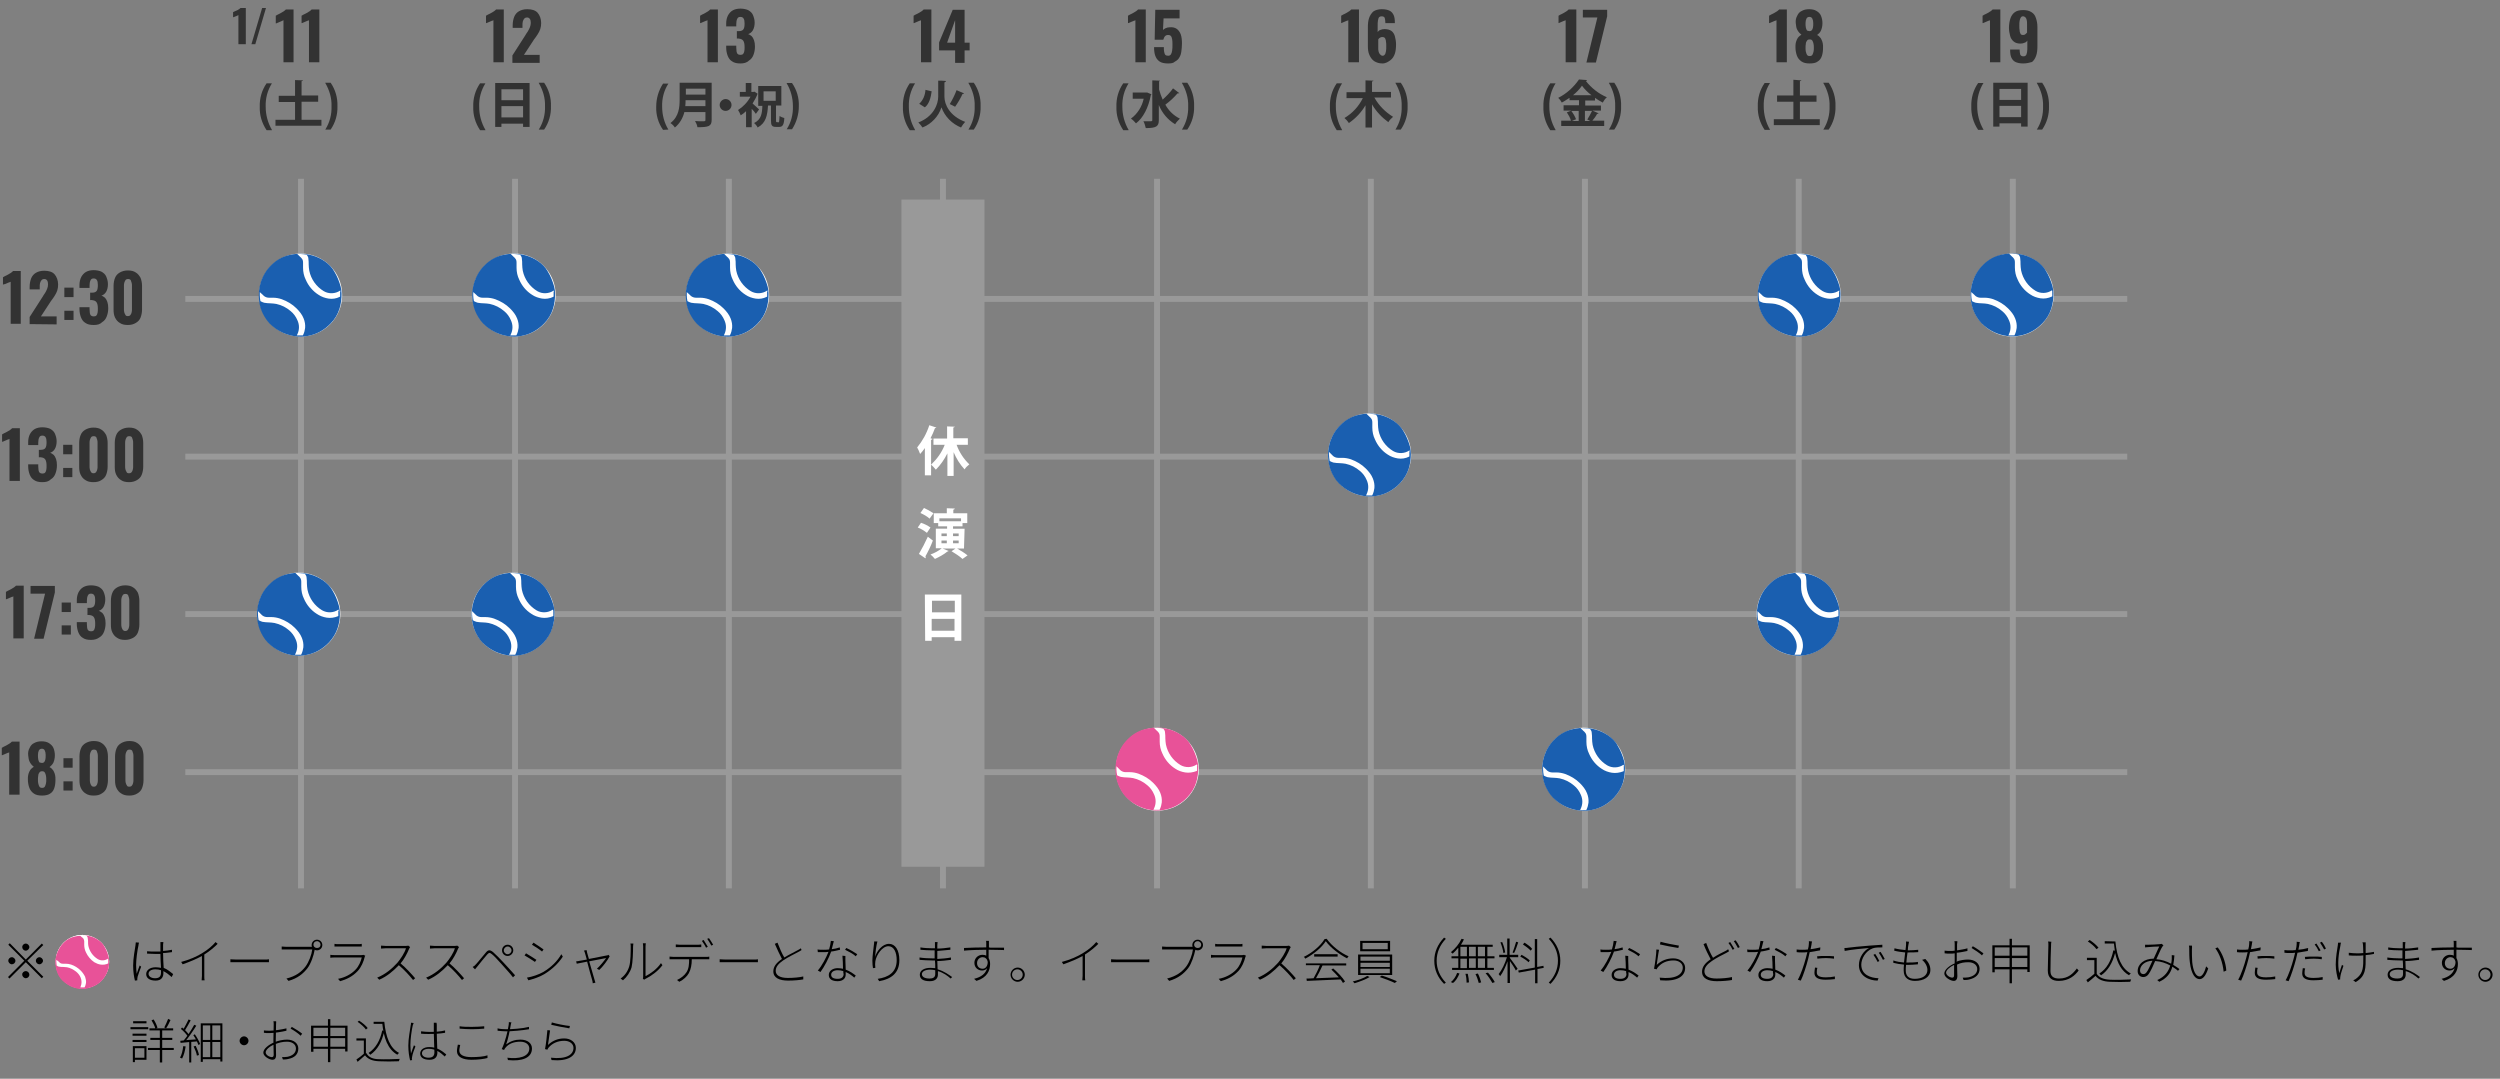 <?xml version="1.0" encoding="utf-8"?>
<!-- Generator: Adobe Illustrator 26.0.2, SVG Export Plug-In . SVG Version: 6.00 Build 0)  -->
<svg version="1.1" id="レイヤー_1" xmlns="http://www.w3.org/2000/svg" xmlns:xlink="http://www.w3.org/1999/xlink" x="0px"
	 y="0px" viewBox="0 0 843.1 363.8" style="enable-background:new 0 0 843.1 363.8;" xml:space="preserve">
<rect x="0" y="0" width="843.1" height="363.8" fill="#808080" stroke="none"/>
<style type="text/css">
	.st0{fill:#999999;}
	.st1{fill:#FFFFFF;}
	.st2{fill:#1A5FB0;}
	.st3{fill:#323232;}
	.st4{fill:#E85298;}
</style>
<g>
	
		<rect id="長方形_28998_00000175283949487253851170000002375631555502707096_" x="100.5" y="60.3" class="st0" width="2" height="239.3"/>
	
		<rect id="長方形_28998_00000096768773980531904660000017636456366248374713_" x="172.7" y="60.3" class="st0" width="2" height="239.3"/>
	
		<rect id="長方形_28998_00000105425148955807966280000006585509347295707017_" x="244.8" y="60.3" class="st0" width="2" height="239.3"/>
	
		<rect id="長方形_28998_00000023976375383488812490000008903804737925209275_" x="317" y="60.3" class="st0" width="2" height="239.3"/>
	
		<rect id="長方形_28998_00000100365351463563105740000004262882249895181197_" x="389.2" y="60.3" class="st0" width="2" height="239.3"/>
	
		<rect id="長方形_28998_00000161617162854471509940000008223612166871831230_" x="461.3" y="60.3" class="st0" width="2" height="239.3"/>
	
		<rect id="長方形_28998_00000065761194001348400710000003136755870029448340_" x="533.5" y="60.3" class="st0" width="2" height="239.3"/>
	
		<rect id="長方形_28998_00000179639673743482032700000014830559867378626198_" x="605.6" y="60.3" class="st0" width="2" height="239.3"/>
	
		<rect id="長方形_28998_00000139995658239570393910000006085832249978108551_" x="677.8" y="60.3" class="st0" width="2" height="239.3"/>
	
		<rect id="長方形_28999_00000085930280480496452240000014250241649312610705_" x="62.5" y="99.8" class="st0" width="654.9" height="2"/>
	
		<rect id="長方形_28999_00000101071248479335780410000013336158438554044300_" x="62.5" y="153" class="st0" width="654.9" height="2"/>
	
		<rect id="長方形_28999_00000175312786871198727300000018261961534268119209_" x="62.5" y="206.1" class="st0" width="654.9" height="2"/>
	
		<rect id="長方形_28999_00000056407798907478243890000003423781579513729958_" x="62.5" y="259.4" class="st0" width="654.9" height="2"/>
	<g id="グループ_67390_00000136383697137975605920000010148730930130442370_" transform="translate(-5856 -102)">
		<circle id="楕円形_3502_00000054241334754844214870000002090251422207260811_" class="st1" cx="6101.4" cy="201.5" r="14"/>
		<path id="パス_360_00000031190955676788346950000011389361103753316758_" class="st2" d="M6114.7,200c-1.6,1.1-3.8,1.2-5.5,0.2
			c-2.5-1.5-4.3-4-4.9-6.9c-0.1-0.7-0.2-1.4-0.2-2.1c0-0.6,0-1.3-0.1-1.9c0-0.5-0.2-0.9-0.5-1.3c-0.1-0.1-0.1-0.1-0.2-0.1
			c-0.5-0.1-0.9-0.2-1.4-0.2s-1-0.1-1.5-0.1h-0.1c0.2,0,0.5,0,0.7,0c3-0.1,6,0.8,8.5,2.5c1.3,0.9,2.5,2.1,3.2,3.4
			c1,1.6,1.7,3.4,2.2,5.2c0.2,0.8,0.3,1.6,0.3,2.4c0,1.7-0.2,3.4-0.7,5c-0.6,1.9-1.6,3.6-3,5c-2.1,2.2-4.8,3.7-7.7,4.2
			c-1.4,0.3-2.9,0.3-4.3,0.1c-2.8-0.4-5.5-1.6-7.6-3.4c-1.4-1.1-2.4-2.6-3.2-4.1c-0.7-1.4-1.1-2.8-1.3-4.3c-0.3-2.2-0.1-4.5,0.6-6.6
			s1.9-4.1,3.6-5.7c1.6-1.6,3.7-2.8,6-3.3c0.8-0.2,1.6-0.3,2.5-0.4c0.1,0,0.2,0,0.2,0.1c0.3,0.3,0.6,0.6,0.9,0.9
			c0.2,0.2,0.4,0.3,0.5,0.5c0.4,0.4,0.5,0.9,0.5,1.5s0,1.1,0,1.7c0,1.4,0.3,2.8,0.9,4c0.9,2.1,2.4,3.9,4.3,5.1
			c1,0.7,2.2,1.1,3.4,1.3c1.3,0.2,2.6,0,3.8-0.6l0.1-0.1c0-0.3,0-0.7,0-1c0-0.2,0-0.4,0-0.6C6114.9,200.2,6114.9,200,6114.7,200z
			 M6087.6,200.5L6087.6,200.5c0,0.4,0,0.7,0,1.1c0,0.6,0.1,1.2,0.2,1.8c0,0.1,0,0.1,0.1,0.2c0.4,0.2,0.8,0.4,1.2,0.5
			c0.7,0.1,1.4,0.2,2.2,0.2c0.6,0,1.2,0.1,1.9,0.2c1.8,0.4,3.4,1.2,4.8,2.4c1,0.8,1.8,1.9,2.3,3.1c0.7,1.5,0.7,3.2,0,4.7
			c-0.1,0.1-0.1,0.3-0.2,0.4c0.7,0,1.3,0,2,0c0,0,0.1,0,0.1-0.1c0.4-0.8,0.6-1.6,0.7-2.4c0.1-1.1-0.1-2.2-0.5-3.2
			c-0.5-1.3-1.4-2.4-2.4-3.4c-1.4-1.4-3.1-2.4-5-3.1c-0.9-0.3-1.9-0.5-2.9-0.5c-0.5,0-0.9,0-1.4,0c-0.6,0-1.2-0.2-1.7-0.6
			c-0.1-0.1-0.3-0.3-0.4-0.4L6087.6,200.5z"/>
	</g>
	<g id="グループ_67390_00000031922610740837798200000015085366852062603166_" transform="translate(-5856 -102)">
		<circle id="楕円形_3502_00000018936438709759494960000007862930101455866042_" class="st1" cx="6534.6" cy="201.5" r="14"/>
		<path id="パス_360_00000009558188690878385270000006362976893341083016_" class="st2" d="M6548,199.9c-1.6,1.1-3.8,1.2-5.5,0.2
			c-2.5-1.5-4.3-4-4.9-6.9c-0.1-0.7-0.2-1.4-0.2-2.1c0-0.6,0-1.3-0.1-1.9c0-0.5-0.2-0.9-0.5-1.3c-0.1-0.1-0.1-0.1-0.2-0.1
			c-0.5-0.1-0.9-0.2-1.4-0.2s-1-0.1-1.5-0.1h-0.1c0.2,0,0.5,0,0.7,0c3-0.1,6,0.8,8.5,2.5c1.3,0.9,2.5,2.1,3.2,3.4
			c1,1.6,1.7,3.4,2.2,5.2c0.2,0.8,0.3,1.6,0.3,2.4c0,1.7-0.2,3.4-0.7,5c-0.6,1.9-1.6,3.6-3,5c-2.1,2.2-4.8,3.7-7.7,4.2
			c-1.4,0.3-2.9,0.3-4.3,0.1c-2.8-0.4-5.5-1.6-7.6-3.4c-1.4-1.1-2.4-2.6-3.2-4.1c-0.7-1.4-1.1-2.8-1.3-4.3c-0.3-2.2-0.1-4.5,0.6-6.6
			s1.9-4.1,3.6-5.7c1.6-1.6,3.7-2.8,6-3.3c0.8-0.2,1.6-0.3,2.5-0.4c0.1,0,0.2,0,0.2,0.1c0.3,0.3,0.6,0.6,0.9,0.9
			c0.2,0.2,0.4,0.3,0.5,0.5c0.4,0.4,0.5,0.9,0.5,1.5s0,1.1,0,1.7c0,1.4,0.3,2.8,0.9,4c0.9,2.1,2.4,3.9,4.3,5.1
			c1,0.7,2.2,1.1,3.4,1.3c1.3,0.2,2.6,0,3.9-0.6l0.1-0.1c0-0.3,0-0.7,0-1c0-0.2,0-0.4,0-0.6C6548.1,200.2,6548.1,200,6548,199.9z
			 M6520.8,200.5L6520.8,200.5c0,0.4,0,0.7,0,1.1c0,0.6,0.1,1.2,0.2,1.8c0,0.1,0,0.1,0.1,0.2c0.4,0.2,0.8,0.4,1.2,0.5
			c0.7,0.1,1.4,0.2,2.2,0.2c0.6,0,1.2,0.1,1.9,0.2c1.8,0.4,3.4,1.2,4.8,2.4c1,0.8,1.8,1.9,2.3,3.1c0.7,1.5,0.7,3.2,0,4.7
			c-0.1,0.1-0.1,0.3-0.2,0.4c0.7,0,1.3,0,2,0c0,0,0.1,0,0.1-0.1c0.4-0.8,0.6-1.6,0.7-2.4c0.1-1.1-0.1-2.2-0.5-3.2
			c-0.5-1.3-1.4-2.4-2.4-3.4c-1.4-1.4-3.1-2.4-5-3.1c-0.9-0.3-1.9-0.5-2.9-0.5c-0.5,0-0.9,0-1.4,0c-0.6,0-1.2-0.2-1.7-0.6
			c-0.1-0.1-0.3-0.3-0.4-0.4L6520.8,200.5z"/>
	</g>
	<g id="グループ_67390_00000183963465774722313860000012142136949246573979_" transform="translate(-5856 -102)">
		<circle id="楕円形_3502_00000075132770935839177290000002366525127256125063_" class="st1" cx="6317.9" cy="255.4" r="14"/>
		<path id="パス_360_00000120556003855632368270000008969387233658795947_" class="st2" d="M6331.3,253.9
			c-1.6,1.1-3.8,1.2-5.5,0.2c-2.5-1.5-4.3-4-4.9-6.9c-0.1-0.7-0.2-1.4-0.2-2.1c0-0.6,0-1.3-0.1-1.9c0-0.5-0.2-0.9-0.5-1.3
			c-0.1-0.1-0.1-0.1-0.2-0.1c-0.5-0.1-0.9-0.2-1.4-0.2s-1-0.1-1.5-0.1h-0.1c0.2,0,0.5,0,0.7,0c3-0.1,6,0.8,8.5,2.5
			c1.3,0.9,2.5,2.1,3.2,3.4c1,1.6,1.7,3.4,2.2,5.2c0.2,0.8,0.3,1.6,0.3,2.4c0,1.7-0.2,3.4-0.7,5c-0.6,1.9-1.6,3.5-3,5
			c-2.1,2.2-4.8,3.7-7.7,4.2c-1.4,0.3-2.9,0.3-4.3,0.1c-2.8-0.4-5.5-1.6-7.6-3.4c-1.4-1.1-2.4-2.5-3.2-4.1c-0.7-1.4-1.1-2.8-1.3-4.3
			c-0.3-2.2-0.1-4.5,0.6-6.6s1.9-4.1,3.6-5.7c1.6-1.6,3.7-2.8,6-3.3c0.8-0.2,1.6-0.3,2.5-0.4c0.1,0,0.2,0,0.2,0.1
			c0.3,0.3,0.6,0.6,0.9,0.9c0.2,0.2,0.4,0.3,0.5,0.5c0.4,0.4,0.5,0.9,0.5,1.5s0,1.1,0,1.7c0,1.4,0.3,2.8,0.9,4
			c0.9,2.1,2.4,3.9,4.3,5.1c1,0.7,2.2,1.1,3.4,1.3c1.3,0.2,2.6,0,3.8-0.6l0.1-0.1c0-0.3,0-0.7,0-1c0-0.2,0-0.4,0-0.6
			C6331.5,254.1,6331.4,254,6331.3,253.9z M6304.2,254.4L6304.2,254.4c0,0.4,0,0.7,0,1.1c0,0.6,0.1,1.2,0.2,1.8c0,0.1,0,0.1,0.1,0.2
			c0.4,0.2,0.8,0.4,1.2,0.5c0.7,0.1,1.4,0.2,2.2,0.2c0.6,0,1.2,0.1,1.9,0.2c1.8,0.4,3.4,1.2,4.8,2.4c1,0.8,1.8,1.9,2.3,3.1
			c0.7,1.5,0.7,3.2,0,4.7c-0.1,0.1-0.1,0.3-0.2,0.5c0.7,0,1.3,0,2,0c0,0,0.1,0,0.1-0.1c0.4-0.8,0.6-1.6,0.7-2.4
			c0.1-1.1-0.1-2.2-0.5-3.2c-0.5-1.3-1.4-2.4-2.4-3.4c-1.4-1.4-3.1-2.4-5-3.1c-0.9-0.3-1.9-0.5-2.9-0.5c-0.5,0-0.9,0-1.4,0
			c-0.6,0-1.2-0.2-1.7-0.6c-0.1-0.1-0.3-0.3-0.4-0.4L6304.2,254.4z"/>
	</g>
	<g id="グループ_67390_00000121966722551948950530000007521554980766182028_" transform="translate(-5856 -102)">
		<circle id="楕円形_3502_00000170270108825362963720000009270680655551903659_" class="st1" cx="6390.1" cy="361.4" r="14"/>
		<path id="パス_360_00000183230581362489401520000002399578109880964006_" class="st2" d="M6403.5,359.9
			c-1.6,1.1-3.8,1.2-5.5,0.2c-2.5-1.5-4.3-4-4.9-6.9c-0.1-0.7-0.2-1.4-0.2-2.1c0-0.6,0-1.3-0.1-1.9c0-0.5-0.2-0.9-0.5-1.3
			c-0.1-0.1-0.1-0.1-0.2-0.1c-0.5-0.1-0.9-0.2-1.4-0.2s-1,0-1.5-0.1h-0.1c0.2,0,0.5,0,0.7,0c3-0.1,6,0.8,8.5,2.5
			c1.3,0.9,2.5,2,3.2,3.4c1,1.6,1.7,3.4,2.2,5.2c0.2,0.8,0.3,1.6,0.3,2.4c0,1.7-0.2,3.4-0.7,5c-0.6,1.9-1.6,3.5-3,5
			c-2.1,2.2-4.8,3.7-7.7,4.2c-1.4,0.3-2.9,0.3-4.3,0.1c-2.8-0.4-5.5-1.6-7.6-3.4c-1.4-1.1-2.4-2.5-3.2-4.1c-0.7-1.4-1.1-2.8-1.3-4.3
			c-0.3-2.2-0.1-4.5,0.6-6.6s1.9-4.1,3.6-5.7c1.6-1.6,3.7-2.8,6-3.3c0.8-0.2,1.6-0.3,2.5-0.4c0.1,0,0.2,0,0.2,0.1
			c0.3,0.3,0.6,0.6,0.9,0.9c0.2,0.2,0.4,0.3,0.5,0.5c0.4,0.4,0.5,0.9,0.5,1.5s0,1.1,0,1.7c0,1.4,0.3,2.8,0.9,4
			c0.9,2.1,2.4,3.9,4.3,5.1c1,0.7,2.2,1.1,3.4,1.3c1.3,0.2,2.6,0,3.9-0.5l0.1-0.1c0-0.3,0-0.7,0-1c0-0.2,0-0.4,0-0.6
			C6403.7,360.1,6403.6,360,6403.5,359.9z M6376.4,360.5L6376.4,360.5c0,0.4,0,0.7,0,1.1c0,0.6,0.1,1.2,0.2,1.8c0,0.1,0,0.1,0.1,0.2
			c0.4,0.2,0.8,0.4,1.2,0.5c0.7,0.1,1.4,0.2,2.2,0.2c0.6,0,1.2,0.1,1.9,0.2c1.8,0.4,3.4,1.2,4.8,2.4c1,0.8,1.8,1.9,2.3,3.1
			c0.7,1.5,0.7,3.2,0,4.7c-0.1,0.1-0.1,0.3-0.2,0.5c0.7,0,1.3,0,2,0c0,0,0.1,0,0.1-0.1c0.4-0.8,0.6-1.6,0.7-2.4
			c0.1-1.1-0.1-2.2-0.5-3.2c-0.5-1.3-1.4-2.4-2.4-3.4c-1.4-1.4-3.1-2.4-5-3.1c-0.9-0.3-1.9-0.5-2.9-0.5c-0.5,0-0.9,0-1.4,0
			c-0.6,0-1.2-0.2-1.7-0.6c-0.1-0.1-0.3-0.3-0.4-0.4L6376.4,360.5z"/>
	</g>
	<g id="グループ_67390_00000065795028356999847710000017784037060071762613_" transform="translate(-5856 -102)">
		<circle id="楕円形_3502_00000080190716922652911150000003234693716120599977_" class="st1" cx="5956.8" cy="309.1" r="14"/>
		<path id="パス_360_00000057131028458597434100000006467663069827506879_" class="st2" d="M5970.1,307.6
			c-1.6,1.1-3.8,1.2-5.5,0.2c-2.5-1.5-4.3-4-4.9-6.9c-0.1-0.7-0.2-1.4-0.2-2.1c0-0.6,0-1.3-0.1-1.9c0-0.5-0.2-0.9-0.5-1.3
			c-0.1-0.1-0.1-0.1-0.2-0.1c-0.5-0.1-0.9-0.2-1.4-0.2s-1-0.1-1.5-0.1h-0.1c0.2,0,0.5,0,0.7,0c3-0.1,6,0.8,8.5,2.5
			c1.3,0.9,2.5,2.1,3.2,3.4c1,1.6,1.7,3.4,2.2,5.2c0.2,0.8,0.3,1.6,0.3,2.4c0.1,1.7-0.2,3.4-0.7,5c-0.6,1.9-1.6,3.5-3,5
			c-2.1,2.2-4.8,3.7-7.7,4.2c-1.4,0.3-2.9,0.3-4.3,0.1c-2.8-0.4-5.5-1.6-7.6-3.4c-1.4-1.1-2.4-2.5-3.2-4.1c-0.7-1.4-1.1-2.8-1.3-4.3
			c-0.3-2.2-0.1-4.5,0.6-6.6s1.9-4.1,3.6-5.7c1.6-1.6,3.7-2.8,6-3.3c0.8-0.2,1.6-0.3,2.5-0.4c0.1,0,0.2,0,0.2,0.1
			c0.3,0.3,0.6,0.6,0.9,0.9c0.2,0.2,0.4,0.3,0.5,0.5c0.4,0.4,0.5,1,0.5,1.5c0,0.6,0,1.1,0,1.7c0,1.4,0.3,2.8,0.9,4
			c0.9,2.1,2.4,3.9,4.3,5.1c1,0.7,2.2,1.1,3.4,1.3c1.3,0.2,2.6,0,3.8-0.5l0.1-0.1c0-0.3,0-0.7,0-1c0-0.2,0-0.4,0-0.6
			C5970.3,307.8,5970.3,307.6,5970.1,307.6z M5943,308.1L5943,308.1c0,0.4,0,0.7,0,1.1c0,0.6,0.1,1.2,0.2,1.8c0,0.1,0,0.1,0.1,0.2
			c0.4,0.2,0.8,0.4,1.2,0.5c0.7,0.1,1.4,0.2,2.2,0.2c0.6,0,1.2,0.1,1.9,0.2c1.8,0.4,3.4,1.2,4.8,2.4c1,0.8,1.8,1.9,2.3,3.1
			c0.7,1.5,0.7,3.2,0,4.7c-0.1,0.1-0.1,0.3-0.2,0.5c0.7,0,1.3,0,2,0c0,0,0.1,0,0.1-0.1c0.4-0.8,0.6-1.6,0.7-2.4
			c0.1-1.1-0.1-2.2-0.5-3.2c-0.5-1.3-1.4-2.4-2.4-3.4c-1.4-1.4-3.1-2.4-5-3.1c-0.9-0.3-1.9-0.5-2.9-0.5c-0.5,0-0.9,0-1.4,0
			c-0.6,0-1.2-0.2-1.7-0.6c-0.1-0.1-0.3-0.3-0.4-0.4L5943,308.1z"/>
	</g>
	<g id="グループ_67390_00000048475310061250034320000006330863741015858053_" transform="translate(-5856 -102)">
		<circle id="楕円形_3502_00000177485292012801669320000011377191807276230047_" class="st1" cx="6029" cy="309.1" r="14"/>
		<path id="パス_360_00000077306934769754339600000003694111724160956048_" class="st2" d="M6042.4,307.6
			c-1.6,1.1-3.8,1.2-5.5,0.2c-2.5-1.5-4.3-4-4.9-6.9c-0.1-0.7-0.2-1.4-0.2-2.1c0-0.6,0-1.3-0.1-1.9c0-0.5-0.2-0.9-0.5-1.3
			c-0.1-0.1-0.1-0.1-0.2-0.1c-0.5-0.1-0.9-0.2-1.4-0.2s-1-0.1-1.5-0.1h-0.1c0.2,0,0.5,0,0.7,0c3-0.1,6,0.8,8.5,2.5
			c1.3,0.9,2.5,2.1,3.3,3.4c1,1.6,1.7,3.4,2.2,5.2c0.2,0.8,0.3,1.6,0.3,2.4c0,1.7-0.2,3.4-0.7,5c-0.6,1.9-1.6,3.5-3,5
			c-2.1,2.2-4.8,3.7-7.7,4.2c-1.4,0.3-2.9,0.3-4.3,0.1c-2.8-0.4-5.5-1.6-7.6-3.4c-1.4-1.1-2.4-2.5-3.2-4.1c-0.7-1.4-1.1-2.8-1.3-4.3
			c-0.3-2.2-0.1-4.5,0.6-6.6s1.9-4.1,3.6-5.7c1.6-1.6,3.7-2.8,6-3.3c0.8-0.2,1.6-0.3,2.5-0.4c0.1,0,0.2,0,0.2,0.1
			c0.3,0.3,0.6,0.6,0.9,0.9c0.2,0.2,0.4,0.3,0.5,0.5c0.4,0.4,0.5,1,0.5,1.5c0,0.6,0,1.1,0,1.7c0,1.4,0.3,2.8,0.9,4
			c0.9,2.1,2.4,3.9,4.3,5.1c1,0.7,2.2,1.1,3.4,1.3c1.3,0.2,2.6,0,3.9-0.5l0.1-0.1c0-0.3,0-0.7,0-1c0-0.2,0-0.4,0-0.6
			C6042.6,307.8,6042.5,307.6,6042.4,307.6z M6015.2,308.1L6015.2,308.1c0,0.4,0,0.7,0,1.1c0,0.6,0.1,1.2,0.2,1.8
			c0,0.1,0,0.1,0.1,0.2c0.4,0.2,0.8,0.4,1.2,0.5c0.7,0.1,1.4,0.2,2.2,0.2c0.6,0,1.2,0.1,1.9,0.2c1.8,0.4,3.4,1.2,4.8,2.4
			c1,0.8,1.8,1.9,2.3,3.1c0.7,1.5,0.7,3.2,0,4.7c-0.1,0.1-0.1,0.3-0.2,0.5c0.7,0,1.3,0,2,0c0,0,0.1,0,0.1-0.1
			c0.4-0.8,0.6-1.6,0.7-2.4c0.1-1.1-0.1-2.2-0.5-3.2c-0.5-1.3-1.4-2.4-2.4-3.4c-1.4-1.4-3.1-2.4-5-3.1c-0.9-0.3-1.9-0.5-2.9-0.5
			c-0.5,0-0.9,0-1.4,0c-0.6,0-1.2-0.2-1.7-0.6c-0.1-0.1-0.3-0.3-0.4-0.4L6015.2,308.1z"/>
	</g>
	<g id="グループ_67390_00000061444173779131343120000007556088486967668658_" transform="translate(-5856 -102)">
		<circle id="楕円形_3502_00000150072175941225141310000011350472776483353998_" class="st1" cx="5957.4" cy="201.5" r="14"/>
		<path id="パス_360_00000124883450693045576610000013151880057512781224_" class="st2" d="M5970.7,200c-1.6,1.1-3.8,1.2-5.5,0.2
			c-2.5-1.5-4.3-4-4.9-6.9c-0.1-0.7-0.2-1.4-0.2-2.1c0-0.6,0-1.3-0.1-1.9c0-0.5-0.2-0.9-0.5-1.3c-0.1-0.1-0.1-0.1-0.2-0.1
			c-0.5-0.1-0.9-0.2-1.4-0.2s-1-0.1-1.5-0.1h-0.1c0.2,0,0.5,0,0.7,0c3-0.1,6,0.8,8.5,2.5c1.3,0.9,2.5,2.1,3.2,3.4
			c1,1.6,1.7,3.4,2.2,5.2c0.2,0.8,0.3,1.6,0.3,2.4c0,1.7-0.2,3.4-0.7,5c-0.6,1.9-1.6,3.6-3,5c-2.1,2.2-4.8,3.7-7.7,4.2
			c-1.4,0.3-2.9,0.3-4.3,0.1c-2.8-0.4-5.5-1.6-7.6-3.4c-1.4-1.1-2.4-2.6-3.2-4.1c-0.7-1.4-1.1-2.8-1.3-4.3c-0.3-2.2-0.1-4.5,0.6-6.6
			s1.9-4.1,3.6-5.7c1.6-1.6,3.7-2.8,6-3.3c0.8-0.2,1.6-0.3,2.5-0.4c0.1,0,0.2,0,0.2,0.1c0.3,0.3,0.6,0.6,0.9,0.9
			c0.2,0.2,0.4,0.3,0.5,0.5c0.4,0.4,0.5,0.9,0.5,1.5s0,1.1,0,1.7c0,1.4,0.3,2.8,0.9,4c0.9,2.1,2.4,3.9,4.3,5.1
			c1,0.7,2.2,1.1,3.4,1.3c1.3,0.2,2.6,0,3.8-0.6l0.1-0.1c0-0.3,0-0.7,0-1c0-0.2,0-0.4,0-0.6C5970.9,200.2,5970.8,200,5970.7,200z
			 M5943.6,200.5L5943.6,200.5c0,0.4,0,0.7,0,1.1c0,0.6,0.1,1.2,0.2,1.8c0,0.1,0,0.1,0.1,0.2c0.4,0.2,0.8,0.4,1.2,0.5
			c0.7,0.1,1.4,0.2,2.2,0.2c0.6,0,1.2,0.1,1.9,0.2c1.8,0.4,3.4,1.2,4.8,2.4c1,0.8,1.8,1.9,2.3,3.1c0.7,1.5,0.7,3.2,0,4.7
			c-0.1,0.1-0.1,0.3-0.2,0.4c0.7,0,1.3,0,2,0c0,0,0.1,0,0.1-0.1c0.4-0.8,0.6-1.6,0.7-2.4c0.1-1.1-0.1-2.2-0.5-3.2
			c-0.5-1.3-1.4-2.4-2.4-3.4c-1.4-1.4-3.1-2.4-5-3.1c-0.9-0.3-1.9-0.5-2.9-0.5c-0.5,0-0.9,0-1.4,0c-0.6,0-1.2-0.2-1.7-0.6
			c-0.1-0.1-0.3-0.3-0.4-0.4L5943.6,200.5z"/>
	</g>
	<g id="グループ_67390_00000167387396022927411680000017647875131745106090_" transform="translate(-5856 -102)">
		<circle id="楕円形_3502_00000085970482815313581170000017201179052336515228_" class="st1" cx="6029.4" cy="201.5" r="14"/>
		<path id="パス_360_00000131362650367310005960000012607053983438495147_" class="st2" d="M6042.7,200c-1.6,1.1-3.8,1.2-5.5,0.2
			c-2.5-1.5-4.3-4-4.9-6.9c-0.1-0.7-0.2-1.4-0.2-2.1c0-0.6,0-1.3-0.1-1.9c0-0.5-0.2-0.9-0.5-1.3c-0.1-0.1-0.1-0.1-0.2-0.1
			c-0.5-0.1-0.9-0.2-1.4-0.2s-1-0.1-1.5-0.1h-0.1c0.2,0,0.5,0,0.7,0c3-0.1,6,0.8,8.5,2.5c1.3,0.9,2.5,2.1,3.2,3.4
			c1,1.6,1.7,3.4,2.2,5.2c0.2,0.8,0.3,1.6,0.3,2.4c0,1.7-0.2,3.4-0.7,5c-0.6,1.9-1.6,3.6-3,5c-2.1,2.2-4.8,3.7-7.7,4.2
			c-1.4,0.3-2.9,0.3-4.3,0.1c-2.8-0.4-5.5-1.6-7.6-3.4c-1.4-1.1-2.4-2.6-3.2-4.1c-0.7-1.4-1.1-2.8-1.3-4.3c-0.3-2.2-0.1-4.5,0.6-6.6
			s1.9-4.1,3.6-5.7c1.6-1.6,3.7-2.8,6-3.3c0.8-0.2,1.6-0.3,2.5-0.4c0.1,0,0.2,0,0.2,0.1c0.3,0.3,0.6,0.6,0.9,0.9
			c0.2,0.2,0.4,0.3,0.5,0.5c0.4,0.4,0.5,0.9,0.5,1.5s0,1.1,0,1.7c0,1.4,0.3,2.8,0.9,4c0.9,2.1,2.4,3.9,4.3,5.1
			c1,0.7,2.2,1.1,3.4,1.3c1.3,0.2,2.6,0,3.8-0.6l0.1-0.1c0-0.3,0-0.7,0-1c0-0.2,0-0.4,0-0.6C6042.9,200.2,6042.8,200,6042.7,200z
			 M6015.6,200.5L6015.6,200.5c0,0.4,0,0.7,0,1.1c0,0.6,0.1,1.2,0.2,1.8c0,0.1,0,0.1,0.1,0.2c0.4,0.2,0.8,0.4,1.2,0.5
			c0.7,0.1,1.4,0.2,2.2,0.2c0.6,0,1.2,0.1,1.9,0.2c1.8,0.4,3.4,1.2,4.8,2.4c1,0.8,1.8,1.9,2.3,3.1c0.7,1.5,0.7,3.2,0,4.7
			c-0.1,0.1-0.1,0.3-0.2,0.4c0.7,0,1.3,0,2,0c0,0,0.1,0,0.1-0.1c0.4-0.8,0.6-1.6,0.7-2.4c0.1-1.1-0.1-2.2-0.5-3.2
			c-0.5-1.3-1.4-2.4-2.4-3.4c-1.4-1.4-3.1-2.4-5-3.1c-0.9-0.3-1.9-0.5-2.9-0.5c-0.5,0-0.9,0-1.4,0c-0.6,0-1.2-0.2-1.7-0.6
			c-0.1-0.1-0.3-0.3-0.4-0.4L6015.6,200.5z"/>
	</g>
	<g id="グループ_67390_00000072992397754911050460000014338558667931349148_" transform="translate(-5856 -102)">
		<circle id="楕円形_3502_00000024003519283829587110000011984465937695886217_" class="st1" cx="6462.4" cy="309.1" r="14"/>
		<path id="パス_360_00000100341459232673597330000012108674475129808521_" class="st2" d="M6475.8,307.6
			c-1.6,1.1-3.8,1.2-5.5,0.2c-2.5-1.5-4.3-4-4.9-6.9c-0.1-0.7-0.2-1.4-0.2-2.1c0-0.6,0-1.3-0.1-1.9c0-0.5-0.2-0.9-0.5-1.3
			c-0.1-0.1-0.1-0.1-0.2-0.1c-0.5-0.1-0.9-0.2-1.4-0.2s-1-0.1-1.5-0.1h-0.1c0.2,0,0.5,0,0.7,0c3-0.1,6,0.8,8.5,2.5
			c1.3,0.9,2.5,2.1,3.3,3.4c1,1.6,1.7,3.4,2.2,5.2c0.2,0.8,0.3,1.6,0.3,2.4c0,1.7-0.2,3.4-0.7,5c-0.6,1.9-1.6,3.5-3,5
			c-2.1,2.2-4.8,3.7-7.7,4.2c-1.4,0.3-2.9,0.3-4.3,0.1c-2.8-0.4-5.5-1.6-7.6-3.4c-1.4-1.1-2.4-2.5-3.2-4.1c-0.7-1.4-1.1-2.8-1.3-4.3
			c-0.3-2.2-0.1-4.5,0.6-6.6s1.9-4.1,3.6-5.7c1.6-1.6,3.7-2.8,6-3.3c0.8-0.2,1.6-0.3,2.5-0.4c0.1,0,0.2,0,0.2,0.1
			c0.3,0.3,0.6,0.6,0.9,0.9c0.2,0.2,0.4,0.3,0.5,0.5c0.4,0.4,0.5,1,0.5,1.5c0,0.6,0,1.1,0,1.7c0,1.4,0.3,2.8,0.9,4
			c0.9,2.1,2.4,3.9,4.3,5.1c1,0.7,2.2,1.1,3.4,1.3c1.3,0.2,2.6,0,3.9-0.5l0.1-0.1c0-0.3,0-0.7,0-1c0-0.2,0-0.4,0-0.6
			C6476,307.8,6475.9,307.6,6475.8,307.6z M6448.7,308.1L6448.7,308.1c0,0.4,0,0.7,0,1.1c0,0.6,0.1,1.2,0.2,1.8c0,0.1,0,0.1,0.1,0.2
			c0.4,0.2,0.8,0.4,1.2,0.5c0.7,0.1,1.4,0.2,2.2,0.2c0.6,0,1.2,0.1,1.9,0.2c1.8,0.4,3.4,1.2,4.8,2.4c1,0.8,1.8,1.9,2.3,3.1
			c0.7,1.5,0.7,3.2,0,4.7c-0.1,0.1-0.1,0.3-0.2,0.5c0.7,0,1.3,0,2,0c0,0,0.1,0,0.1-0.1c0.4-0.8,0.6-1.6,0.7-2.4
			c0.1-1.1-0.1-2.2-0.5-3.2c-0.5-1.3-1.4-2.4-2.4-3.4c-1.4-1.4-3.1-2.4-5-3.1c-0.9-0.3-1.9-0.5-2.9-0.5c-0.5,0-0.9,0-1.4,0
			c-0.6,0-1.2-0.2-1.7-0.6c-0.1-0.1-0.3-0.3-0.4-0.4L6448.7,308.1z"/>
	</g>
	<g id="グループ_67390_00000138538541848766003020000005795013923128699777_" transform="translate(-5856 -102)">
		<circle id="楕円形_3502_00000026159983691036823120000008319303405374153101_" class="st1" cx="6462.8" cy="201.5" r="14"/>
		<path id="パス_360_00000102543570005034025140000013152311596000706228_" class="st2" d="M6476.2,200c-1.6,1.1-3.8,1.2-5.5,0.2
			c-2.5-1.5-4.3-4-4.9-6.9c-0.1-0.7-0.2-1.4-0.2-2.1c0-0.6,0-1.3-0.1-1.9c0-0.5-0.2-0.9-0.5-1.3c-0.1-0.1-0.1-0.1-0.2-0.1
			c-0.5-0.1-0.9-0.2-1.4-0.2s-1-0.1-1.5-0.1h-0.1c0.2,0,0.5,0,0.7,0c3-0.1,6,0.8,8.5,2.5c1.3,0.9,2.5,2.1,3.2,3.4
			c1,1.6,1.7,3.4,2.2,5.2c0.2,0.8,0.3,1.6,0.3,2.4c0,1.7-0.2,3.4-0.7,5c-0.6,1.9-1.6,3.6-3,5c-2.1,2.2-4.8,3.7-7.7,4.2
			c-1.4,0.3-2.9,0.3-4.3,0.1c-2.8-0.4-5.5-1.6-7.6-3.4c-1.4-1.1-2.4-2.6-3.2-4.1c-0.7-1.4-1.1-2.8-1.3-4.3c-0.3-2.2-0.1-4.5,0.6-6.6
			s1.9-4.1,3.6-5.7c1.6-1.6,3.7-2.8,6-3.3c0.8-0.2,1.6-0.3,2.5-0.4c0.1,0,0.2,0,0.2,0.1c0.3,0.3,0.6,0.6,0.9,0.9
			c0.2,0.2,0.4,0.3,0.5,0.5c0.4,0.4,0.5,0.9,0.5,1.5s0,1.1,0,1.7c0,1.4,0.3,2.8,0.9,4c0.9,2.1,2.4,3.9,4.3,5.1
			c1,0.7,2.2,1.1,3.4,1.3c1.3,0.2,2.6,0,3.8-0.6l0.1-0.1c0-0.3,0-0.7,0-1c0-0.2,0-0.4,0-0.6C6476.4,200.2,6476.3,200,6476.2,200z
			 M6449.1,200.5L6449.1,200.5c0,0.4,0,0.7,0,1.1c0,0.6,0.1,1.2,0.2,1.8c0,0.1,0,0.1,0.1,0.2c0.4,0.2,0.8,0.4,1.2,0.5
			c0.7,0.1,1.4,0.2,2.2,0.2c0.6,0,1.2,0.1,1.9,0.2c1.8,0.4,3.4,1.2,4.8,2.4c1,0.8,1.8,1.9,2.3,3.1c0.7,1.5,0.7,3.2,0,4.7
			c-0.1,0.1-0.1,0.3-0.2,0.4c0.7,0,1.3,0,2,0c0,0,0.1,0,0.1-0.1c0.4-0.8,0.6-1.6,0.7-2.4c0.1-1.1-0.1-2.2-0.5-3.2
			c-0.5-1.3-1.4-2.4-2.4-3.4c-1.4-1.4-3.1-2.4-5-3.1c-0.9-0.3-1.9-0.5-2.9-0.5c-0.5,0-0.9,0-1.4,0c-0.6,0-1.2-0.2-1.7-0.6
			c-0.1-0.1-0.3-0.3-0.4-0.4L6449.1,200.5z"/>
	</g>
	<g>
		<path class="st3" d="M95.6,21.1V6.8C95.4,6.9,95.3,7,95,7.1c-0.2,0.1-0.5,0.2-0.7,0.3c-0.3,0.1-0.5,0.2-0.7,0.3
			c-0.2,0.1-0.4,0.2-0.6,0.2V5.3c0.2-0.1,0.4-0.2,0.7-0.4c0.3-0.1,0.6-0.3,1-0.5c0.3-0.2,0.7-0.4,1-0.6c0.3-0.2,0.5-0.4,0.7-0.6H99
			V21h-3.4V21.1z"/>
		<path class="st3" d="M104.2,21.1V6.8c-0.1,0.1-0.3,0.2-0.5,0.2c-0.2,0.1-0.5,0.2-0.7,0.3c-0.3,0.1-0.5,0.2-0.7,0.3
			c-0.2,0.1-0.4,0.2-0.6,0.2V5.3c0.2-0.1,0.4-0.2,0.7-0.4c0.3-0.1,0.6-0.3,1-0.5c0.3-0.2,0.7-0.4,1-0.6c0.3-0.2,0.5-0.4,0.7-0.6h2.6
			V21h-3.5V21.1z"/>
	</g>
	<g>
		<path class="st3" d="M166.4,21.1V6.8c-0.1,0.1-0.3,0.2-0.5,0.2c-0.2,0.1-0.5,0.2-0.7,0.3c-0.3,0.1-0.5,0.2-0.7,0.3
			c-0.2,0.1-0.4,0.2-0.6,0.2V5.3c0.2-0.1,0.4-0.2,0.7-0.4c0.3-0.1,0.6-0.3,1-0.5c0.3-0.2,0.7-0.4,1-0.6c0.3-0.2,0.5-0.4,0.7-0.6h2.6
			V21h-3.5V21.1z"/>
		<path class="st3" d="M172.8,21.1v-2.4l4.3-6.7c0.3-0.5,0.6-1,0.9-1.4c0.3-0.5,0.5-0.9,0.7-1.4s0.3-1,0.3-1.5c0-0.6-0.1-1-0.3-1.3
			s-0.5-0.5-0.9-0.5s-0.8,0.1-1,0.4c-0.2,0.2-0.4,0.6-0.5,1s-0.1,0.8-0.1,1.3v0.8h-3.3V8.5c0-1.1,0.2-2,0.5-2.8s0.9-1.5,1.6-1.9
			s1.6-0.7,2.8-0.7c1.6,0,2.8,0.4,3.5,1.2s1.2,2,1.2,3.5c0,0.7-0.1,1.4-0.3,2c-0.2,0.6-0.5,1.2-0.9,1.8s-0.7,1.1-1.2,1.7l-3.4,5.2
			h5.3v2.7h-9.2L172.8,21.1L172.8,21.1z"/>
	</g>
	<g>
		<path class="st3" d="M238.6,21.1V6.8c-0.1,0.1-0.3,0.2-0.5,0.2c-0.2,0.1-0.5,0.2-0.7,0.3c-0.3,0.1-0.5,0.2-0.7,0.3
			c-0.2,0.1-0.4,0.2-0.6,0.2V5.3c0.2-0.1,0.4-0.2,0.7-0.4c0.3-0.1,0.6-0.3,1-0.5c0.3-0.2,0.7-0.4,1-0.6c0.3-0.2,0.5-0.4,0.7-0.6h2.6
			V21h-3.5V21.1z"/>
		<path class="st3" d="M249.7,21.4c-1.2,0-2.1-0.2-2.8-0.7c-0.7-0.4-1.2-1.1-1.5-1.9s-0.5-1.7-0.5-2.8v-0.6h3.4c0,0,0,0.1,0,0.2
			s0,0.2,0,0.4c0,0.6,0.1,1,0.1,1.4c0.1,0.4,0.2,0.7,0.4,0.8c0.2,0.2,0.5,0.3,0.9,0.3s0.7-0.1,0.9-0.3c0.2-0.2,0.3-0.5,0.4-0.9
			c0.1-0.4,0.1-0.9,0.1-1.4c0-0.9-0.1-1.6-0.4-2.1s-0.8-0.7-1.6-0.8c0,0-0.1,0-0.2,0c-0.1,0-0.3,0-0.4,0v-2.5c0.1,0,0.2,0,0.3,0
			s0.2,0,0.3,0c0.8,0,1.3-0.2,1.6-0.6c0.3-0.4,0.4-1.1,0.4-2c0-0.7-0.1-1.3-0.3-1.6c-0.2-0.4-0.6-0.6-1.1-0.6
			c-0.6,0-0.9,0.2-1.1,0.7c-0.2,0.4-0.3,1-0.3,1.7c0,0.1,0,0.2,0,0.4c0,0.1,0,0.3,0,0.4h-3.4v-1c0-1,0.2-1.9,0.6-2.7
			c0.4-0.7,0.9-1.3,1.6-1.7c0.7-0.4,1.6-0.6,2.6-0.6s1.9,0.2,2.6,0.5c0.7,0.4,1.3,0.9,1.6,1.6s0.6,1.6,0.6,2.6s-0.2,1.9-0.6,2.6
			c-0.4,0.7-1,1.1-1.6,1.3c0.4,0.1,0.8,0.4,1.2,0.7c0.3,0.3,0.6,0.8,0.8,1.4c0.2,0.6,0.3,1.3,0.3,2.1c0,1.1-0.2,2-0.5,2.8
			s-0.8,1.5-1.5,1.9C251.8,21.2,250.8,21.4,249.7,21.4z"/>
	</g>
	<g>
		<path class="st3" d="M80.4,14.9V5.1c-0.1,0-0.2,0.1-0.4,0.2c-0.2,0.1-0.3,0.1-0.5,0.2S79.1,5.6,79,5.7s-0.3,0.1-0.4,0.1V4.1
			C78.8,4,79,3.9,79.2,3.8c0.2-0.1,0.4-0.2,0.7-0.3s0.4-0.2,0.7-0.4C80.8,3,81,2.8,81.1,2.7h1.8v12.2H80.4z"/>
		<path class="st3" d="M84.8,14.9l3.6-12.2h1.3l-3.6,12.2H84.8z"/>
	</g>
	<g>
		<path class="st3" d="M310.6,21.1V6.8c-0.1,0.1-0.3,0.2-0.5,0.2c-0.2,0.1-0.5,0.2-0.7,0.3c-0.3,0.1-0.5,0.2-0.7,0.3
			c-0.2,0.1-0.4,0.2-0.6,0.2V5.3c0.2-0.1,0.4-0.2,0.7-0.4c0.3-0.1,0.6-0.3,1-0.5c0.3-0.2,0.7-0.4,1-0.6c0.3-0.2,0.5-0.4,0.7-0.6h2.6
			V21h-3.5V21.1z"/>
		<path class="st3" d="M322.1,21.1V17h-5.4v-2.7l4.6-11h4v11.1h1.7V17h-1.7v4.2h-3.2V21.1z M319.4,14.4h2.7V6.8L319.4,14.4z"/>
	</g>
	<g>
		<path class="st3" d="M382.9,21.1V6.8c-0.1,0.1-0.3,0.2-0.5,0.2c-0.2,0.1-0.5,0.2-0.7,0.3c-0.3,0.1-0.5,0.2-0.7,0.3
			c-0.2,0.1-0.4,0.2-0.6,0.2V5.3c0.2-0.1,0.4-0.2,0.7-0.4c0.3-0.1,0.6-0.3,1-0.5c0.3-0.2,0.7-0.4,1-0.6c0.3-0.2,0.5-0.4,0.7-0.6h2.6
			V21h-3.5V21.1z"/>
		<path class="st3" d="M393.9,21.4c-1.2,0-2.2-0.2-2.9-0.7s-1.1-1.1-1.4-1.9s-0.4-1.8-0.4-2.9h3.3c0,0.6,0,1.2,0.1,1.6
			s0.2,0.8,0.4,1c0.2,0.2,0.5,0.3,1,0.3c0.4,0,0.7-0.2,0.9-0.5c0.2-0.3,0.3-0.7,0.4-1.3s0.1-1.2,0.1-2c0-0.6,0-1.2-0.1-1.7
			s-0.2-0.9-0.4-1.1c-0.2-0.3-0.5-0.4-1-0.4c-0.4,0-0.7,0.1-1,0.4c-0.3,0.3-0.4,0.7-0.6,1.2h-2.9l0.2-10.1h8.2v2.9h-5.4l-0.2,3.9
			c0.2-0.2,0.5-0.4,0.9-0.6c0.4-0.2,0.9-0.3,1.4-0.3c0.9-0.1,1.7,0.1,2.3,0.5c0.6,0.4,1.1,1.1,1.4,1.9c0.3,0.9,0.4,1.9,0.4,3.1
			c0,0.9-0.1,1.8-0.2,2.6c-0.1,0.8-0.3,1.5-0.7,2.1c-0.3,0.6-0.8,1-1.5,1.4C395.7,21.3,394.9,21.4,393.9,21.4z"/>
	</g>
	<g>
		<path class="st3" d="M454.7,21.1V6.8c-0.1,0.1-0.3,0.2-0.5,0.2c-0.2,0.1-0.5,0.2-0.7,0.3s-0.5,0.2-0.7,0.3
			c-0.2,0.1-0.4,0.2-0.5,0.2V5.3c0.2-0.1,0.4-0.2,0.7-0.4c0.3-0.1,0.6-0.3,1-0.5c0.3-0.2,0.7-0.4,1-0.6c0.3-0.2,0.5-0.4,0.7-0.6h2.6
			V21h-3.6V21.1z"/>
		<path class="st3" d="M466.2,21.4c-1.1,0-2-0.3-2.8-0.8c-0.7-0.5-1.2-1.2-1.6-2.1s-0.5-1.9-0.5-3V9.2c0-1.2,0.1-2.2,0.4-3.1
			s0.8-1.6,1.4-2.2c0.7-0.5,1.7-0.8,2.9-0.8c1.1,0,2,0.2,2.6,0.5c0.7,0.3,1.1,0.9,1.4,1.5c0.3,0.7,0.4,1.5,0.4,2.5v0.1
			c0,0.1,0,0.1,0,0.1h-3.2c0-0.7-0.1-1.3-0.2-1.7c-0.1-0.4-0.5-0.6-1.1-0.6c-0.4,0-0.6,0.1-0.8,0.3c-0.2,0.2-0.3,0.6-0.4,1.1
			s-0.1,1.2-0.1,2.1v1.8c0.2-0.3,0.5-0.6,0.9-0.7c0.4-0.2,0.9-0.3,1.4-0.3c0.9,0,1.7,0.2,2.3,0.6c0.6,0.4,1,1.1,1.2,1.8
			c0.2,0.8,0.4,1.7,0.4,2.7c0,1.2-0.1,2.3-0.4,3.2s-0.8,1.7-1.5,2.2S467.4,21.4,466.2,21.4z M466.2,18.8c0.4,0,0.6-0.1,0.8-0.4
			c0.2-0.2,0.3-0.6,0.4-1.1s0.1-1,0.1-1.7c0-0.6,0-1.2-0.1-1.6c0-0.5-0.2-0.8-0.3-1.1c-0.2-0.3-0.5-0.4-0.9-0.4
			c-0.2,0-0.4,0-0.6,0.1s-0.3,0.2-0.5,0.3c-0.1,0.1-0.2,0.3-0.3,0.4v2.8c0,0.4,0,0.9,0.1,1.2c0.1,0.4,0.2,0.7,0.4,0.9
			S465.8,18.8,466.2,18.8z"/>
	</g>
	<g>
		<path class="st3" d="M528,21.1V6.8c-0.1,0.1-0.3,0.2-0.5,0.2c-0.2,0.1-0.5,0.2-0.7,0.3c-0.3,0.1-0.5,0.2-0.7,0.3
			c-0.2,0.1-0.4,0.2-0.5,0.2V5.3c0.2-0.1,0.4-0.2,0.7-0.4c0.3-0.1,0.6-0.3,1-0.5c0.3-0.2,0.7-0.4,1-0.6c0.3-0.2,0.5-0.4,0.7-0.6h2.6
			V21H528V21.1z"/>
		<path class="st3" d="M535,21.1l3.7-15.2h-4.9V3.3h8.2v2.2l-3.8,15.6H535z"/>
	</g>
	<g>
		<path class="st3" d="M599.1,21.1V6.8C599,6.9,598.8,7,598.6,7c-0.2,0.1-0.5,0.2-0.7,0.3c-0.3,0.1-0.5,0.2-0.7,0.3
			c-0.2,0.1-0.4,0.2-0.6,0.2V5.3c0.2-0.1,0.4-0.2,0.7-0.4c0.3-0.1,0.6-0.3,1-0.5c0.3-0.2,0.7-0.4,1-0.6c0.3-0.2,0.5-0.4,0.7-0.6h2.6
			V21h-3.5V21.1z"/>
		<path class="st3" d="M610.3,21.4c-1.2,0-2.1-0.2-2.8-0.7s-1.2-1.1-1.5-1.9s-0.5-1.8-0.5-2.9c0-0.5,0-0.9,0.1-1.4
			c0.1-0.4,0.2-0.8,0.4-1.2s0.4-0.7,0.6-0.9c0.3-0.3,0.6-0.5,0.9-0.7c-0.5-0.4-0.9-0.8-1.3-1.5c-0.4-0.6-0.5-1.4-0.6-2.4
			s0.1-1.8,0.5-2.5c0.3-0.7,0.8-1.3,1.5-1.6c0.7-0.4,1.5-0.6,2.5-0.6s1.9,0.2,2.5,0.6c0.7,0.4,1.2,0.9,1.5,1.6s0.5,1.6,0.5,2.5
			c0,1-0.2,1.8-0.5,2.5s-0.8,1.1-1.3,1.5c0.4,0.2,0.7,0.4,0.9,0.7c0.3,0.3,0.5,0.6,0.6,0.9c0.2,0.4,0.3,0.7,0.4,1.2
			c0.1,0.4,0.1,0.9,0.1,1.4c0,1.1-0.1,2-0.4,2.9s-0.8,1.5-1.5,1.9C612.4,21.2,611.5,21.4,610.3,21.4z M610.3,18.9
			c0.4,0,0.7-0.1,0.9-0.4s0.3-0.7,0.4-1.1c0.1-0.4,0.1-0.8,0.1-1.2c0-0.5,0-0.9-0.1-1.4c-0.1-0.4-0.2-0.8-0.4-1.1s-0.5-0.4-0.9-0.4
			s-0.7,0.1-0.9,0.4c-0.2,0.3-0.4,0.6-0.4,1.1c-0.1,0.4-0.1,0.9-0.1,1.4c0,0.4,0,0.8,0.1,1.2c0.1,0.4,0.2,0.8,0.4,1.1
			S609.9,18.9,610.3,18.9z M610.3,10.5c0.3,0,0.5-0.1,0.7-0.3s0.3-0.5,0.4-0.9s0.1-0.9,0.1-1.5s-0.1-1.1-0.3-1.5s-0.5-0.6-1-0.6
			s-0.8,0.2-1,0.6s-0.3,0.9-0.3,1.5s0,1,0.1,1.5c0.1,0.4,0.2,0.7,0.4,1C609.7,10.4,610,10.5,610.3,10.5z"/>
	</g>
	<g>
		<path class="st3" d="M671.1,21.1V6.8C671,6.9,670.8,7,670.6,7c-0.2,0.1-0.5,0.2-0.7,0.3c-0.3,0.1-0.5,0.2-0.7,0.3
			c-0.2,0.1-0.4,0.2-0.6,0.2V5.3c0.2-0.1,0.4-0.2,0.7-0.4c0.3-0.1,0.6-0.3,1-0.5c0.3-0.2,0.7-0.4,1-0.6c0.3-0.2,0.5-0.4,0.7-0.6h2.6
			V21h-3.5V21.1z"/>
		<path class="st3" d="M682.3,21.4c-1.1,0-2-0.2-2.6-0.5c-0.7-0.3-1.1-0.9-1.4-1.5c-0.3-0.7-0.4-1.5-0.4-2.5v-0.1v-0.1h3.2
			c0,0.7,0.1,1.3,0.2,1.7c0.2,0.4,0.5,0.6,1.1,0.6c0.4,0,0.6-0.1,0.8-0.3c0.2-0.2,0.3-0.6,0.4-1.1c0.1-0.5,0.1-1.2,0.1-2.1v-1.8
			c-0.2,0.3-0.5,0.6-0.9,0.7c-0.4,0.2-0.9,0.3-1.4,0.3c-1,0-1.7-0.2-2.3-0.7s-1-1.1-1.2-1.9c-0.2-0.8-0.4-1.7-0.4-2.7
			c0-1.2,0.2-2.3,0.5-3.2s0.8-1.6,1.5-2.1s1.6-0.7,2.8-0.7c1.1,0,2,0.2,2.8,0.7s1.2,1.1,1.5,2s0.5,1.8,0.5,3v6.5
			c0,1.2-0.1,2.2-0.4,3.1c-0.3,0.9-0.7,1.6-1.4,2.2C684.5,21.1,683.6,21.4,682.3,21.4z M682.3,11.8c0.3,0,0.6-0.1,0.8-0.3
			s0.4-0.4,0.5-0.5V8.1c0-0.5,0-0.9-0.1-1.3s-0.2-0.7-0.4-0.9c-0.2-0.2-0.5-0.4-0.8-0.4c-0.4,0-0.6,0.1-0.8,0.4s-0.3,0.6-0.4,1.1
			C681,7.5,681,8,681,8.7c0,0.6,0,1.1,0.1,1.6c0,0.5,0.2,0.8,0.3,1.1C681.5,11.7,681.9,11.8,682.3,11.8z"/>
	</g>
	<g>
		<path id="パス_141974_00000139273060910922688130000010135290202709824434_" class="st3" d="M91.7,43.8
			c-1.4-2.4-2.1-5.1-2.1-7.8c-0.1-2.8,0.6-5.5,2.1-7.9h-1.8c-1.6,2.3-2.4,5.1-2.3,7.9c-0.1,2.8,0.7,5.5,2.3,7.9h1.8V43.8z
			 M101.7,34.3h5.6v-2.1h-5.6v-4.8c0.3-0.1,0.5-0.2,0.5-0.3L99.5,27v5.3H94v2.1h5.5v6h-6.6v2h15.5v-2h-6.7
			C101.7,40.4,101.7,34.3,101.7,34.3z M109.7,28c1.4,2.4,2.2,5.1,2.1,7.8c0.1,2.8-0.6,5.5-2.1,7.9h1.8c1.6-2.3,2.4-5.1,2.3-7.9
			c0.1-2.8-0.7-5.6-2.3-7.9h-1.8V28z"/>
		<path id="パス_141976_00000136377076369341329350000002233460080935022517_" class="st3" d="M163.7,43.8
			c-1.4-2.4-2.1-5.1-2.1-7.8c-0.1-2.8,0.6-5.5,2.1-7.9h-1.8c-1.6,2.3-2.4,5.1-2.3,7.9c-0.1,2.8,0.7,5.5,2.3,7.9h1.8V43.8z M167,42.8
			h2.1v-1.1h7.3v1.1h2.2V28H167V42.8z M176.4,33.8h-7.3v-3.7h7.3V33.8z M169.1,35.8h7.3v3.8h-7.3V35.8z M181.7,28
			c1.4,2.4,2.2,5.1,2.1,7.8c0.1,2.8-0.6,5.5-2.1,7.9h1.8c1.6-2.3,2.4-5.1,2.3-7.9c0.1-2.8-0.7-5.6-2.3-7.9h-1.8V28z"/>
		<path id="パス_141970_00000176027673100317946820000002510987356192249258_" class="st3" d="M452.6,43.8
			c-1.4-2.4-2.1-5.1-2.1-7.8c-0.1-2.8,0.6-5.5,2.1-7.9h-1.8c-1.6,2.3-2.4,5.1-2.3,7.9c-0.1,2.8,0.7,5.5,2.3,7.9h1.8V43.8z M469.1,31
			h-6.4v-3.5c0.3-0.1,0.5-0.2,0.5-0.3l-2.7-0.1v4h-6.4v2h5.5c-1.4,2.8-3.5,5.1-6.2,6.7c0.6,0.5,1.1,1.1,1.5,1.7
			c2.3-1.6,4.2-3.6,5.6-6V43h2.2v-7.8c1.4,2.4,3.3,4.4,5.5,6c0.4-0.7,1-1.3,1.6-1.8c-2.6-1.6-4.8-3.8-6.3-6.5h5.6L469.1,31z
			 M470.6,28c1.4,2.4,2.2,5.1,2.1,7.8c0.1,2.8-0.6,5.5-2.1,7.9h1.8c1.6-2.3,2.4-5.1,2.3-7.9c0.1-2.8-0.7-5.6-2.3-7.9h-1.8V28z"/>
		<path id="パス_141972_00000132784807630841771840000004827307585933318307_" class="st3" d="M524.6,43.8
			c-1.4-2.4-2.1-5.1-2.1-7.8c-0.1-2.8,0.6-5.5,2.1-7.9h-1.8c-1.6,2.3-2.4,5.1-2.3,7.9c-0.1,2.8,0.7,5.5,2.3,7.9h1.8V43.8z
			 M539.9,37.4v-1.8h-5.3v-1.7h3.3V33c0.8,0.6,1.7,1.1,2.6,1.6c0.4-0.7,0.8-1.3,1.4-1.8c-2.8-1.2-5.2-3.1-7.1-5.5
			c0.2,0,0.4-0.1,0.4-0.3l-2.7-0.2c-1.8,2.6-4.2,4.8-7,6.2c0.5,0.5,0.9,1,1.2,1.6c0.9-0.5,1.7-1,2.6-1.6v0.8h3.2v1.7h-5.2v1.8h2.6
			l-1.5,0.6c0.6,0.9,1.1,1.8,1.4,2.8h-3.3v1.8H541v-1.8h-4c0.6-0.7,1.2-1.5,1.6-2.3c0.2,0,0.4,0,0.5-0.2l-2.1-0.9h2.9V37.4z
			 M532.4,40.8h-2.3l1.4-0.6c-0.4-1-0.9-1.9-1.6-2.8h2.5L532.4,40.8L532.4,40.8z M536.3,40.8h-1.8v-3.4h2.4c-0.5,1-1,2-1.6,2.9
			L536.3,40.8z M530.5,32.1c1.1-0.9,2.2-2,3-3.2c0.9,1.2,2,2.3,3.2,3.2H530.5z M542.6,28c1.4,2.4,2.2,5.1,2.1,7.8
			c0.1,2.8-0.6,5.5-2.1,7.9h1.8c1.6-2.3,2.4-5.1,2.3-7.9c0.1-2.8-0.7-5.6-2.3-7.9h-1.8V28z"/>
		<path id="パス_141966_00000134971252762315864780000010262345154310934662_" class="st3" d="M308.6,43.8
			c-1.4-2.4-2.1-5.1-2.1-7.8c-0.1-2.8,0.6-5.5,2.1-7.9h-1.8c-1.6,2.3-2.4,5.1-2.3,7.9c-0.1,2.8,0.7,5.5,2.3,7.9h1.8V43.8z
			 M316.4,27.2v5.4c0,2.5-1.5,6.7-6.7,8.7c0.5,0.5,1,1.1,1.4,1.7c3-1.2,5.4-3.7,6.4-6.8c1.1,3.1,3.6,5.6,6.6,6.8
			c0.4-0.7,0.9-1.4,1.4-1.9c-5.3-2-7-5.9-7-8.5v-4.8c0.3-0.1,0.5-0.2,0.5-0.5l-1.6-0.1L316.4,27.2z M322.6,30.4
			c-0.6,1.6-1.4,3.2-2.3,4.7c0,0,1.7,0.8,1.8,0.9c1-1.4,1.8-2.8,2.5-4.3c0.2,0,0.4,0,0.5-0.2L322.6,30.4z M311.9,36.2
			c1.5-1.2,2-3.3,2.3-5.4l-2.1-0.5c-0.1,1.8-0.8,3.5-2.1,4.7L311.9,36.2z M326.6,28c1.4,2.4,2.2,5.1,2.1,7.8
			c0.1,2.8-0.6,5.5-2.1,7.9h1.8c1.6-2.3,2.4-5.1,2.3-7.9c0.1-2.8-0.7-5.6-2.3-7.9h-1.8V28z"/>
		<path id="パス_141968_00000031923056196467885750000009898328243738123415_" class="st3" d="M380.6,43.8
			c-1.4-2.4-2.1-5.1-2.1-7.8c-0.1-2.8,0.6-5.5,2.1-7.9h-1.8c-1.6,2.3-2.4,5.1-2.3,7.9c-0.1,2.8,0.7,5.5,2.3,7.9h1.8V43.8z
			 M390.7,27.5c0.3,0,0.4-0.2,0.5-0.3l-2.6-0.1v13.4c0,0.4-0.1,0.4-1.2,0.4c-0.5,0-1.2,0-1.8,0c0.4,0.7,0.6,1.5,0.8,2.3
			c3.6,0,4.4-0.6,4.4-2.7v-5.1c1.1,2.7,3,5,5.5,6.5c0.4-0.7,1-1.3,1.6-1.9c-2.1-1-3.8-2.7-4.9-4.7c1.5-1.1,2.9-2.4,4.1-3.8
			c0.2,0,0.4,0,0.6-0.1l-2.1-1.6c-1,1.4-2.2,2.6-3.5,3.8c-0.5-1.1-0.9-2.3-1.2-3.4v-2.7C390.9,27.5,390.7,27.5,390.7,27.5z
			 M386.6,31.2H382v2.1h3.7c-0.6,2.7-2.1,5.1-4.3,6.7c0.6,0.4,1.2,1,1.7,1.6c2.4-1.8,4.2-5.3,5-9.5c0.1-0.1,0.2-0.2,0.2-0.3
			l-1.4-0.6L386.6,31.2z M398.6,28c1.4,2.4,2.2,5.1,2.1,7.8c0.1,2.8-0.6,5.5-2.1,7.9h1.8c1.6-2.3,2.4-5.1,2.3-7.9
			c0.1-2.8-0.7-5.6-2.3-7.9h-1.8V28z"/>
	</g>
	<path id="パス_141963_00000023999195091955050040000007326070456938898831_" class="st3" d="M225.4,43.7c-1.4-2.3-2.1-5-2.1-7.7
		c-0.1-2.7,0.6-5.5,2.1-7.8h-1.8c-1.5,2.3-2.3,5-2.3,7.8c-0.1,2.8,0.7,5.5,2.3,7.8L225.4,43.7L225.4,43.7z M229.2,27.9v5.6
		c0,2.6-0.2,5.8-3.1,8c0.6,0.4,1.1,0.9,1.5,1.5c1.6-1.3,2.7-3.2,3.2-5.2h7.1v2.6c0,0.5-0.1,0.5-1.2,0.5c-0.6,0-1.5,0-2.3-0.1
		c0.4,0.7,0.7,1.4,0.8,2.1c3.8,0,4.8-0.3,4.8-2.5V27.9H229.2z M237.9,31.9h-6.6v-2h6.6V31.9z M237.9,33.8v2h-6.8
		c0.1-0.7,0.1-1.4,0.1-2H237.9z M265.3,28.1c1.4,2.3,2.1,5,2.1,7.7c0.1,2.7-0.6,5.5-2.1,7.8h1.8c1.5-2.3,2.3-5,2.3-7.8
		c0.1-2.8-0.7-5.5-2.3-7.8h-1.8V28.1z"/>
	<g>
		<path class="st3" d="M244.7,33.4c1.1,0,2,0.9,2,2s-0.9,2-2,2s-2-0.9-2-2C242.7,34.4,243.6,33.4,244.7,33.4z"/>
		<path class="st3" d="M254.9,38.4c-0.3-0.5-0.8-1.1-1.4-1.7v6.2h-1.9v-5.4c-0.6,0.6-1.2,1-1.8,1.4c-0.2-0.5-0.6-1.4-0.9-1.8
			c1.6-1,3.2-2.6,4.2-4.5h-3.6V31h2v-3h1.9v3h0.7l0.3-0.1l1.1,0.7c-0.4,1.1-1,2.2-1.7,3.3c0.7,0.6,1.9,1.7,2.2,2L254.9,38.4z
			 M262.5,41.3c0.3,0,0.3-0.4,0.4-2.2c0.4,0.3,1.1,0.6,1.6,0.7c-0.1,2.3-0.6,3-1.7,3h-1.1c-1.4,0-1.7-0.5-1.7-2.2v-5h-1
			c-0.2,3.3-0.7,5.9-3.5,7.4c-0.2-0.5-0.8-1.2-1.2-1.5c2.4-1.2,2.7-3.1,2.8-5.8h-1.4V29h7.8v6.6h-1.8v5c0,0.5,0,0.6,0.3,0.6h0.5
			L262.5,41.3L262.5,41.3z M257.5,34h4.1v-3.2h-4.1V34z"/>
	</g>
	<g>
		<path id="パス_141974_00000145028736812493914540000001234388608433751226_" class="st3" d="M596.9,43.7
			c-1.4-2.4-2.1-5.1-2.1-7.8c-0.1-2.8,0.6-5.5,2.1-7.9h-1.8c-1.6,2.3-2.4,5.1-2.3,7.9c-0.1,2.8,0.7,5.5,2.3,7.9h1.8V43.7z M607,34.3
			h5.6v-2.1H607v-4.8c0.3-0.1,0.5-0.2,0.5-0.3l-2.7-0.2v5.3h-5.5v2.1h5.5v5.9h-6.6v2h15.5v-2H607V34.3z M614.9,28
			c1.4,2.4,2.2,5.1,2.1,7.8c0.1,2.8-0.6,5.5-2.1,7.9h1.8c1.6-2.3,2.4-5.1,2.3-7.9c0.1-2.8-0.7-5.6-2.3-7.9h-1.8V28z"/>
		<path id="パス_141976_00000108269913676754977150000016270568842114925202_" class="st3" d="M668.9,43.7
			c-1.4-2.4-2.1-5.1-2.1-7.8c-0.1-2.8,0.6-5.5,2.1-7.9h-1.8c-1.6,2.3-2.4,5.1-2.3,7.9c-0.1,2.8,0.7,5.5,2.3,7.9h1.8V43.7z
			 M672.2,42.7h2.1v-1.1h7.3v1.1h2.2V27.9h-11.6V42.7z M681.6,33.7h-7.3V30h7.3V33.7z M674.3,35.7h7.3v3.8h-7.3V35.7z M686.9,28
			c1.4,2.4,2.2,5.1,2.1,7.8c0.1,2.8-0.6,5.5-2.1,7.9h1.8c1.6-2.3,2.4-5.1,2.3-7.9c0.1-2.8-0.7-5.6-2.3-7.9h-1.8V28z"/>
	</g>
	<g>
		<path class="st3" d="M3.6,109.3V95c-0.1,0.1-0.3,0.2-0.5,0.2c-0.2,0.1-0.5,0.2-0.7,0.3c-0.3,0.1-0.5,0.2-0.7,0.3
			c-0.3,0-0.5,0.1-0.7,0.2v-2.5c0.2-0.1,0.4-0.2,0.7-0.4c0.3-0.1,0.6-0.3,1-0.5c0.3-0.2,0.7-0.4,1-0.6s0.5-0.4,0.7-0.6H7v17.8H3.6
			V109.3z"/>
		<path class="st3" d="M10,109.3v-2.4l4.3-6.7c0.3-0.5,0.6-1,0.9-1.4c0.3-0.5,0.5-0.9,0.7-1.4c0.2-0.5,0.3-1,0.3-1.5
			c0-0.6-0.1-1-0.3-1.3s-0.5-0.5-0.9-0.5s-0.8,0.1-1,0.4c-0.2,0.2-0.4,0.6-0.5,1s-0.1,0.8-0.1,1.3v0.8H10v-0.9c0-1.1,0.2-2,0.5-2.8
			s0.9-1.5,1.6-1.9s1.6-0.7,2.8-0.7c1.6,0,2.8,0.4,3.5,1.2s1.2,2,1.2,3.5c0,0.7-0.1,1.4-0.3,2c-0.2,0.6-0.5,1.2-0.9,1.8
			s-0.7,1.1-1.2,1.7l-3.4,5.2h5.3v2.7L10,109.3L10,109.3z"/>
		<path class="st3" d="M21.7,100.2V97h3.1v3.2H21.7z M21.7,107.9v-3.1h3.1v3.1H21.7z"/>
		<path class="st3" d="M31.6,109.6c-1.2,0-2.1-0.2-2.8-0.7c-0.7-0.4-1.2-1.1-1.5-1.9s-0.5-1.7-0.5-2.8v-0.6h3.4c0,0,0,0.1,0,0.2
			s0,0.2,0,0.4c0,0.6,0.1,1,0.1,1.4c0.1,0.4,0.2,0.7,0.4,0.8c0.2,0.2,0.5,0.3,0.9,0.3s0.7-0.1,0.9-0.3c0.2-0.2,0.3-0.5,0.4-0.9
			c0.1-0.4,0.1-0.9,0.1-1.4c0-0.9-0.1-1.6-0.4-2.1s-0.8-0.7-1.6-0.8c0,0-0.1,0-0.2,0s-0.3,0-0.4,0v-2.5c0.1,0,0.2,0,0.3,0
			c0.1,0,0.2,0,0.3,0c0.8,0,1.3-0.2,1.6-0.6s0.4-1.1,0.4-2c0-0.7-0.1-1.3-0.3-1.6c-0.2-0.4-0.6-0.6-1.1-0.6c-0.6,0-0.9,0.2-1.1,0.7
			c-0.2,0.4-0.3,1-0.3,1.7c0,0.1,0,0.2,0,0.4c0,0.1,0,0.3,0,0.4h-3.4v-1c0-1,0.2-1.9,0.6-2.7c0.4-0.7,0.9-1.3,1.6-1.7
			c0.7-0.4,1.6-0.6,2.6-0.6s1.9,0.2,2.6,0.5c0.7,0.4,1.3,0.9,1.6,1.6s0.6,1.6,0.6,2.6s-0.2,1.9-0.6,2.6c-0.4,0.7-1,1.1-1.6,1.3
			c0.4,0.1,0.8,0.4,1.2,0.7c0.3,0.3,0.6,0.8,0.8,1.4s0.3,1.3,0.3,2.1c0,1.1-0.2,2-0.5,2.8s-0.8,1.5-1.5,1.9
			C33.7,109.4,32.8,109.6,31.6,109.6z"/>
		<path class="st3" d="M43.1,109.6c-1.1,0-2-0.2-2.7-0.7c-0.7-0.4-1.2-1-1.6-1.8c-0.4-0.8-0.5-1.7-0.5-2.7v-8c0-1,0.2-2,0.5-2.7
			c0.3-0.8,0.9-1.4,1.6-1.8c0.7-0.4,1.6-0.7,2.7-0.7c1.1,0,2,0.2,2.7,0.7c0.7,0.4,1.2,1.1,1.6,1.8c0.3,0.8,0.5,1.7,0.5,2.7v8
			c0,1-0.2,1.9-0.5,2.7s-0.9,1.4-1.6,1.8C45,109.4,44.1,109.6,43.1,109.6z M43.1,106.6c0.4,0,0.7-0.1,0.9-0.4
			c0.2-0.2,0.3-0.5,0.4-0.9c0.1-0.3,0.1-0.7,0.1-1v-7.9c0-0.3,0-0.7-0.1-1c-0.1-0.4-0.2-0.7-0.3-0.9c-0.2-0.3-0.5-0.4-0.9-0.4
			s-0.7,0.1-0.9,0.4s-0.3,0.6-0.4,0.9c-0.1,0.4-0.1,0.7-0.1,1v7.9c0,0.3,0,0.6,0.1,1c0.1,0.3,0.2,0.6,0.4,0.9
			C42.4,106.5,42.7,106.6,43.1,106.6z"/>
	</g>
	<g>
		<path class="st3" d="M3.2,162.3V148c-0.1,0.1-0.3,0.2-0.5,0.2c-0.2,0.1-0.5,0.2-0.7,0.3c-0.3,0.1-0.5,0.2-0.7,0.3S0.9,149,0.7,149
			v-2.5c0.2-0.1,0.4-0.2,0.7-0.4c0.3-0.1,0.6-0.3,1-0.5c0.3-0.2,0.7-0.4,1-0.6c0.3-0.2,0.5-0.4,0.7-0.6h2.6v17.8H3.2V162.3z"/>
		<path class="st3" d="M14.3,162.6c-1.2,0-2.1-0.2-2.8-0.7c-0.7-0.4-1.2-1.1-1.5-1.9c-0.3-0.8-0.5-1.7-0.5-2.8v-0.6h3.4
			c0,0,0,0.1,0,0.2s0,0.2,0,0.4c0,0.6,0.1,1,0.1,1.4c0.1,0.4,0.2,0.7,0.4,0.8c0.2,0.2,0.5,0.3,0.9,0.3s0.7-0.1,0.9-0.3
			s0.3-0.5,0.4-0.9c0.1-0.4,0.1-0.9,0.1-1.4c0-0.9-0.1-1.6-0.4-2.1s-0.8-0.7-1.6-0.8c0,0-0.1,0-0.2,0c-0.1,0-0.3,0-0.4,0v-2.5
			c0.1,0,0.2,0,0.3,0s0.2,0,0.3,0c0.8,0,1.3-0.2,1.6-0.6c0.3-0.4,0.4-1.1,0.4-2c0-0.7-0.1-1.3-0.3-1.6c-0.2-0.4-0.6-0.6-1.1-0.6
			c-0.6,0-0.9,0.2-1.1,0.7c-0.2,0.4-0.3,1-0.3,1.7c0,0.1,0,0.2,0,0.4c0,0.1,0,0.3,0,0.4H9.5v-1c0-1,0.2-1.9,0.6-2.7
			c0.4-0.7,0.9-1.3,1.6-1.7c0.7-0.4,1.6-0.6,2.6-0.6s1.9,0.2,2.6,0.5c0.7,0.4,1.3,0.9,1.6,1.6s0.6,1.6,0.6,2.6s-0.2,1.9-0.6,2.6
			c-0.4,0.7-1,1.1-1.6,1.3c0.4,0.1,0.8,0.4,1.2,0.7c0.3,0.3,0.6,0.8,0.8,1.4c0.2,0.6,0.3,1.3,0.3,2.1c0,1.1-0.2,2-0.5,2.8
			s-0.8,1.5-1.5,1.9C16.4,162.4,15.5,162.6,14.3,162.6z"/>
		<path class="st3" d="M21.3,153.2V150h3.1v3.2H21.3z M21.3,160.9v-3.1h3.1v3.1H21.3z"/>
		<path class="st3" d="M31.5,162.6c-1.1,0-2-0.2-2.7-0.7c-0.7-0.4-1.2-1-1.6-1.8s-0.5-1.7-0.5-2.7v-8c0-1,0.2-2,0.5-2.7
			c0.3-0.8,0.9-1.4,1.6-1.8c0.7-0.4,1.6-0.7,2.7-0.7c1.1,0,2,0.2,2.7,0.7c0.7,0.4,1.2,1.1,1.6,1.8c0.3,0.8,0.5,1.7,0.5,2.7v8
			c0,1-0.2,1.9-0.5,2.7s-0.9,1.4-1.6,1.8C33.5,162.4,32.6,162.6,31.5,162.6z M31.5,159.6c0.4,0,0.7-0.1,0.9-0.4
			c0.2-0.2,0.3-0.5,0.4-0.9c0.1-0.3,0.1-0.7,0.1-1v-7.9c0-0.3,0-0.7-0.1-1c-0.1-0.4-0.2-0.7-0.3-0.9c-0.2-0.3-0.5-0.4-0.9-0.4
			s-0.7,0.1-0.9,0.4c-0.2,0.3-0.3,0.6-0.4,0.9c-0.1,0.4-0.1,0.7-0.1,1v7.9c0,0.3,0,0.6,0.1,1c0.1,0.3,0.2,0.6,0.4,0.9
			C30.9,159.5,31.2,159.6,31.5,159.6z"/>
		<path class="st3" d="M43.5,162.6c-1.1,0-2-0.2-2.7-0.7c-0.7-0.4-1.2-1-1.6-1.8c-0.4-0.8-0.5-1.7-0.5-2.7v-8c0-1,0.2-2,0.5-2.7
			c0.3-0.8,0.9-1.4,1.6-1.8c0.7-0.4,1.6-0.7,2.7-0.7c1.1,0,2,0.2,2.7,0.7c0.7,0.4,1.2,1.1,1.6,1.8c0.3,0.8,0.5,1.7,0.5,2.7v8
			c0,1-0.2,1.9-0.5,2.7s-0.9,1.4-1.6,1.8C45.4,162.4,44.5,162.6,43.5,162.6z M43.5,159.6c0.4,0,0.7-0.1,0.9-0.4
			c0.2-0.2,0.3-0.5,0.4-0.9c0.1-0.3,0.1-0.7,0.1-1v-7.9c0-0.3,0-0.7-0.1-1c-0.1-0.4-0.2-0.7-0.3-0.9c-0.2-0.3-0.5-0.4-0.9-0.4
			s-0.7,0.1-0.9,0.4c-0.2,0.3-0.3,0.6-0.4,0.9c-0.1,0.4-0.1,0.7-0.1,1v7.9c0,0.3,0,0.6,0.1,1c0.1,0.3,0.2,0.6,0.4,0.9
			C42.8,159.5,43.1,159.6,43.5,159.6z"/>
	</g>
	<g>
		<path class="st3" d="M4.5,215.4v-14.3c-0.1,0.1-0.3,0.2-0.5,0.2c-0.2,0.1-0.5,0.2-0.7,0.3c-0.3,0.1-0.5,0.2-0.7,0.3
			s-0.4,0.2-0.6,0.2v-2.5c0.2-0.1,0.4-0.2,0.7-0.4c0.3-0.1,0.6-0.3,1-0.5c0.3-0.2,0.7-0.4,1-0.6c0.3-0.2,0.5-0.4,0.7-0.6H8v17.8H4.5
			V215.4z"/>
		<path class="st3" d="M11.5,215.4l3.7-15.2h-4.9v-2.6h8.2v2.2l-3.8,15.6H11.5z"/>
		<path class="st3" d="M20.8,206.4v-3.2h3.1v3.2H20.8z M20.8,214v-3.1h3.1v3.1H20.8z"/>
		<path class="st3" d="M30.7,215.8c-1.2,0-2.1-0.2-2.8-0.7c-0.7-0.4-1.2-1.1-1.5-1.9c-0.3-0.8-0.5-1.7-0.5-2.8v-0.6h3.4
			c0,0,0,0.1,0,0.2s0,0.2,0,0.4c0,0.6,0.1,1,0.1,1.4c0.1,0.4,0.2,0.7,0.4,0.8c0.2,0.2,0.5,0.3,0.9,0.3s0.7-0.1,0.9-0.3
			c0.2-0.2,0.3-0.5,0.4-0.9c0.1-0.4,0.1-0.9,0.1-1.4c0-0.9-0.1-1.6-0.4-2.1s-0.8-0.7-1.6-0.8c0,0-0.1,0-0.2,0s-0.3,0-0.4,0V205
			c0.1,0,0.2,0,0.3,0c0.1,0,0.2,0,0.3,0c0.8,0,1.3-0.2,1.6-0.6c0.3-0.4,0.4-1.1,0.4-2c0-0.7-0.1-1.3-0.3-1.6
			c-0.2-0.4-0.6-0.6-1.1-0.6c-0.6,0-0.9,0.2-1.1,0.7c-0.2,0.4-0.3,1-0.3,1.7c0,0.1,0,0.2,0,0.4c0,0.1,0,0.3,0,0.4h-3.4v-1
			c0-1,0.2-1.9,0.6-2.7c0.4-0.7,0.9-1.3,1.6-1.7s1.6-0.6,2.6-0.6s1.9,0.2,2.6,0.5c0.7,0.4,1.3,0.9,1.6,1.6s0.6,1.6,0.6,2.6
			s-0.2,1.9-0.6,2.6c-0.4,0.7-1,1.1-1.6,1.3c0.4,0.1,0.8,0.4,1.2,0.7c0.3,0.3,0.6,0.8,0.8,1.4c0.2,0.6,0.3,1.3,0.3,2.1
			c0,1.1-0.2,2-0.5,2.8s-0.8,1.5-1.5,1.9C32.8,215.5,31.9,215.8,30.7,215.8z"/>
		<path class="st3" d="M42.2,215.8c-1.1,0-2-0.2-2.7-0.7c-0.7-0.4-1.2-1-1.6-1.8c-0.4-0.8-0.5-1.7-0.5-2.7v-8c0-1,0.2-2,0.5-2.7
			c0.3-0.8,0.9-1.4,1.6-1.8c0.7-0.4,1.6-0.7,2.7-0.7c1.1,0,2,0.2,2.7,0.7c0.7,0.4,1.2,1.1,1.6,1.8c0.3,0.8,0.5,1.7,0.5,2.7v8
			c0,1-0.2,1.9-0.5,2.7s-0.9,1.4-1.6,1.8C44.1,215.5,43.3,215.8,42.2,215.8z M42.2,212.8c0.4,0,0.7-0.1,0.9-0.4
			c0.2-0.2,0.3-0.5,0.4-0.9c0.1-0.3,0.1-0.7,0.1-1v-7.9c0-0.3,0-0.7-0.1-1c-0.1-0.4-0.2-0.7-0.3-0.9c-0.2-0.3-0.5-0.4-0.9-0.4
			s-0.7,0.1-0.9,0.4c-0.2,0.3-0.3,0.6-0.4,0.9c-0.1,0.4-0.1,0.7-0.1,1v7.9c0,0.3,0,0.6,0.1,1c0.1,0.3,0.2,0.6,0.4,0.9
			C41.6,212.6,41.8,212.8,42.2,212.8z"/>
	</g>
	<g>
		<path class="st3" d="M3.1,268v-14.3c-0.1,0.1-0.3,0.2-0.5,0.2c-0.2,0.1-0.5,0.2-0.7,0.3c-0.3,0.1-0.5,0.2-0.7,0.3
			s-0.4,0.2-0.6,0.2v-2.5c0.2-0.1,0.4-0.2,0.7-0.4c0.3-0.1,0.6-0.3,1-0.5c0.3-0.2,0.7-0.4,1-0.6c0.3-0.2,0.5-0.4,0.7-0.6h2.6V268
			H3.1z"/>
		<path class="st3" d="M14.2,268.3c-1.2,0-2.1-0.2-2.8-0.7c-0.7-0.5-1.2-1.1-1.5-1.9s-0.5-1.8-0.5-2.9c0-0.5,0-0.9,0.1-1.4
			c0.1-0.4,0.2-0.8,0.4-1.2c0.2-0.4,0.4-0.7,0.6-0.9c0.3-0.3,0.6-0.5,0.9-0.7c-0.5-0.4-0.9-0.8-1.3-1.5s-0.5-1.4-0.6-2.4
			s0.1-1.8,0.5-2.5c0.3-0.7,0.8-1.3,1.5-1.6c0.7-0.4,1.5-0.6,2.5-0.6s1.9,0.2,2.5,0.6c0.6,0.4,1.2,0.9,1.5,1.6
			c0.3,0.7,0.5,1.6,0.5,2.5c0,1-0.2,1.8-0.5,2.5c-0.3,0.6-0.8,1.1-1.3,1.5c0.4,0.2,0.7,0.4,0.9,0.7c0.3,0.3,0.5,0.6,0.6,0.9
			c0.2,0.4,0.3,0.7,0.4,1.2c0.1,0.4,0.1,0.9,0.1,1.4c0,1.1-0.1,2-0.4,2.9s-0.8,1.5-1.5,1.9C16.4,268,15.4,268.3,14.2,268.3z
			 M14.2,265.7c0.4,0,0.7-0.1,0.9-0.4s0.3-0.7,0.4-1.1c0.1-0.4,0.1-0.8,0.1-1.2c0-0.5,0-0.9-0.1-1.4c-0.1-0.4-0.2-0.8-0.4-1.1
			c-0.2-0.3-0.5-0.4-0.9-0.4s-0.7,0.1-0.9,0.4s-0.4,0.6-0.4,1.1c-0.1,0.4-0.1,0.9-0.1,1.4c0,0.4,0,0.8,0.1,1.2
			c0.1,0.4,0.2,0.8,0.4,1.1C13.5,265.6,13.8,265.7,14.2,265.7z M14.2,257.3c0.3,0,0.5-0.1,0.7-0.3c0.2-0.2,0.3-0.5,0.4-0.9
			c0.1-0.4,0.1-0.9,0.1-1.5s-0.1-1.1-0.3-1.5s-0.5-0.6-1-0.6c-0.4,0-0.8,0.2-1,0.6c-0.2,0.4-0.3,0.9-0.3,1.5s0,1,0.1,1.5
			c0.1,0.5,0.2,0.7,0.4,1C13.7,257.2,13.9,257.3,14.2,257.3z"/>
		<path class="st3" d="M21.4,258.9v-3.2h3.1v3.2H21.4z M21.4,266.6v-3.1h3.1v3.1H21.4z"/>
		<path class="st3" d="M31.6,268.3c-1.1,0-2-0.2-2.7-0.7c-0.7-0.4-1.2-1-1.6-1.8s-0.5-1.7-0.5-2.7v-8c0-1,0.2-2,0.5-2.7
			c0.3-0.8,0.9-1.4,1.6-1.8c0.7-0.4,1.6-0.7,2.7-0.7s2,0.2,2.7,0.7c0.7,0.4,1.2,1.1,1.6,1.8c0.3,0.8,0.5,1.7,0.5,2.7v8
			c0,1-0.2,1.9-0.5,2.7s-0.9,1.4-1.6,1.8C33.6,268.1,32.7,268.3,31.6,268.3z M31.6,265.3c0.4,0,0.7-0.1,0.9-0.4
			c0.2-0.2,0.3-0.5,0.4-0.9s0.1-0.7,0.1-1v-7.9c0-0.3,0-0.7-0.1-1c-0.1-0.4-0.2-0.7-0.3-0.9c-0.2-0.3-0.5-0.4-0.9-0.4
			s-0.7,0.1-0.9,0.4c-0.2,0.3-0.3,0.6-0.4,0.9c-0.1,0.4-0.1,0.7-0.1,1v7.9c0,0.3,0,0.6,0.1,1s0.2,0.6,0.4,0.9
			C31,265.2,31.3,265.3,31.6,265.3z"/>
		<path class="st3" d="M43.6,268.3c-1.1,0-2-0.2-2.7-0.7c-0.7-0.4-1.2-1-1.6-1.8c-0.4-0.8-0.5-1.7-0.5-2.7v-8c0-1,0.2-2,0.5-2.7
			c0.3-0.8,0.9-1.4,1.6-1.8c0.7-0.4,1.6-0.7,2.7-0.7c1.1,0,2,0.2,2.7,0.7c0.7,0.4,1.2,1.1,1.6,1.8c0.3,0.8,0.5,1.7,0.5,2.7v8
			c0,1-0.2,1.9-0.5,2.7s-0.9,1.4-1.6,1.8C45.5,268.1,44.6,268.3,43.6,268.3z M43.6,265.3c0.4,0,0.7-0.1,0.9-0.4
			c0.2-0.2,0.3-0.5,0.4-0.9s0.1-0.7,0.1-1v-7.9c0-0.3,0-0.7-0.1-1c-0.1-0.4-0.2-0.7-0.3-0.9c-0.2-0.3-0.5-0.4-0.9-0.4
			s-0.7,0.1-0.9,0.4c-0.2,0.3-0.3,0.6-0.4,0.9c-0.1,0.4-0.1,0.7-0.1,1v7.9c0,0.3,0,0.6,0.1,1s0.2,0.6,0.4,0.9
			C42.9,265.2,43.2,265.3,43.6,265.3z"/>
	</g>
	<g>
		
			<rect id="長方形_26896_00000106105312021363242670000004666486986048528002_" x="304" y="67.3" class="st0" width="28" height="225"/>
		<g id="グループ_67419_00000081646419310783098260000015865484496938073274_">
			<path id="パス_141979_00000084531946832719810010000004777839768025791928_" class="st1" d="M313.4,143.4
				c-0.9,2.8-2.3,5.3-4.1,7.5c0.4,0.7,0.7,1.4,1,2.2c0.6-0.6,1.1-1.3,1.6-2v9.2h2.1v-12c0.3,0,0.4-0.1,0.5-0.3l-0.7-0.2
				c0.6-1.1,1.1-2.3,1.5-3.4c0.2,0,0.4-0.1,0.5-0.2L313.4,143.4z M326.3,147.8h-4.8v-3.6c0.3-0.1,0.5-0.2,0.5-0.3l-2.6-0.1v4.1h-4.6
				v2.1h3.8c-1,2.6-2.6,4.8-4.6,6.7c0.6,0.5,1.1,1.1,1.6,1.7c1.6-1.6,2.9-3.5,3.9-5.5v7.6h2.1v-8c0.9,2.1,2.1,4.1,3.7,5.8
				c0.4-0.7,1-1.2,1.6-1.7c-1.9-1.8-3.4-4.1-4.3-6.6h3.8v-2.2H326.3z"/>
			<path id="パス_141980_00000003784004580199183920000017651555298867707823_" class="st1" d="M325.3,178.3h-3.9v-0.8h3.2v-1.1
				h1.6v-3.3h-4.7v-1.2c0.3-0.1,0.5-0.2,0.5-0.4l-2.7-0.1v1.7h-4.4v3.3h1.5v1.1h3v0.8h-3.8v6.6h2c-1.1,0.9-2.4,1.6-3.8,2.1
				c0.5,0.4,1,0.9,1.5,1.5c1.5-0.7,3-1.5,4.2-2.5h0.1c0.1,0,0.2-0.1,0.3-0.2l-2-0.8h4.3l-1.3,0.9c1.3,0.8,2.6,1.6,3.7,2.6l1.7-1.2
				c-1.1-0.9-2.3-1.6-3.5-2.3h2.3L325.3,178.3z M319.3,179.9v0.9h-1.8v-0.9H319.3z M323.3,180.8h-1.9v-0.9h1.9V180.8z M319.3,182.3
				v0.9h-1.8v-0.9H319.3z M321.4,183.2v-0.9h1.9v0.9H321.4z M310.4,173c1.1,0.5,2.2,1.1,3.1,1.9l1.3-1.8c-1-0.7-2.1-1.3-3.2-1.8
				L310.4,173z M324.1,175.8h-7.3v-1h7.3V175.8z M309.5,177.9c1.1,0.4,2.2,1.1,3.1,1.8l1.2-1.8c-1-0.7-2-1.2-3.2-1.6L309.5,177.9z
				 M312.1,188.3c0-0.1,0.1-0.2,0.1-0.3s-0.1-0.3-0.1-0.4c0.8-1.4,1.8-3.4,2.5-5.3l-1.7-1.3c-0.9,2-1.9,3.9-3,5.8L312.1,188.3z"/>
			<path id="パス_141981_00000113336010576025336400000001535110833572986047_" class="st1" d="M312,216.1h2.2v-1.2h7.7v1.2h2.3
				v-15.6h-12.3L312,216.1L312,216.1z M322,206.5h-7.7v-3.9h7.7V206.5z M314.2,208.7h7.7v4h-7.7V208.7z"/>
		</g>
	</g>
	<g>
		<g id="グループ_67378_00000124878101854003874350000007111107894361983130_" transform="translate(-1 17)">
			<circle id="楕円形_3502-15_00000019679613355179480940000006946076691716610735_" class="st1" cx="28.8" cy="307.3" r="9"/>
			<path id="パス_360-15_00000022562042621091800730000014600886430476996529_" class="st4" d="M37.4,306.3
				c-1,0.7-2.4,0.8-3.5,0.1c-1.6-1-2.7-2.6-3.1-4.4c-0.1-0.4-0.1-0.9-0.1-1.3s0-0.8-0.1-1.2c0-0.3-0.1-0.6-0.3-0.8l-0.1-0.1
				c-0.3-0.1-0.6-0.1-0.9-0.2c-0.3,0-0.6,0-0.9,0c0,0,0,0-0.1,0c0.1,0,0.3,0,0.4,0c1.9,0,3.8,0.5,5.4,1.6c0.9,0.6,1.6,1.3,2.1,2.2
				c0.6,1,1.1,2.2,1.4,3.4c0.1,0.5,0.2,1,0.2,1.6c0,1.1-0.1,2.2-0.5,3.2c-0.4,1.2-1.1,2.3-1.9,3.2c-1.3,1.4-3.1,2.3-5,2.7
				c-0.9,0.2-1.8,0.2-2.8,0.1c-1.8-0.2-3.5-1-4.9-2.2c-0.9-0.7-1.6-1.6-2.1-2.6c-0.4-0.9-0.7-1.8-0.8-2.8c-0.2-1.4-0.1-2.9,0.4-4.2
				c0.5-1.4,1.2-2.6,2.3-3.7c1.1-1.1,2.4-1.8,3.9-2.1c0.5-0.1,1-0.2,1.6-0.2c0.1,0,0.1,0,0.2,0.1c0.2,0.2,0.4,0.4,0.6,0.5
				c0.1,0.1,0.2,0.2,0.3,0.3c0.2,0.3,0.3,0.6,0.3,1s0,0.7,0,1.1c0,0.9,0.2,1.8,0.6,2.6c0.6,1.3,1.6,2.5,2.8,3.3
				c0.7,0.4,1.4,0.7,2.2,0.8s1.7,0,2.5-0.4c0,0,0,0,0-0.1c0-0.2,0-0.4,0-0.7c0-0.1,0-0.3,0-0.4C37.5,306.4,37.5,306.4,37.4,306.3z
				 M20,306.7L20,306.7c0,0.2,0,0.5,0,0.7c0,0.4,0.1,0.8,0.1,1.2c0,0,0,0.1,0.1,0.1c0.2,0.1,0.5,0.3,0.8,0.3
				c0.5,0.1,0.9,0.1,1.4,0.1c0.4,0,0.8,0.1,1.2,0.1c1.1,0.2,2.2,0.8,3.1,1.5c0.6,0.5,1.2,1.2,1.5,2c0.4,1,0.4,2,0,3
				c0,0.1-0.1,0.2-0.1,0.3c0.4,0,0.9,0,1.3,0c0,0,0,0,0.1,0c0.3-0.5,0.4-1,0.5-1.5c0.1-0.7-0.1-1.4-0.3-2.1
				c-0.4-0.8-0.9-1.5-1.5-2.1c-0.9-0.9-2-1.6-3.2-2c-0.6-0.2-1.2-0.3-1.9-0.3c-0.3,0-0.6,0-0.9,0c-0.4,0-0.8-0.1-1.1-0.4
				c-0.1-0.1-0.2-0.2-0.3-0.3L20,306.7z"/>
		</g>
		<g id="グループ_67378" transform="translate(-1 17)">
			<circle id="楕円形_3502-15" class="st1" cx="28.8" cy="307.3" r="9"/>
			<path id="パス_360-15" class="st4" d="M37.4,306.3c-1,0.7-2.4,0.8-3.5,0.1c-1.6-1-2.7-2.6-3.1-4.4c-0.1-0.4-0.1-0.9-0.1-1.3
				s0-0.8-0.1-1.2c0-0.3-0.1-0.6-0.3-0.8l-0.1-0.1c-0.3-0.1-0.6-0.1-0.9-0.2c-0.3,0-0.6,0-0.9,0c0,0,0,0-0.1,0c0.1,0,0.3,0,0.4,0
				c1.9,0,3.8,0.5,5.4,1.6c0.9,0.6,1.6,1.3,2.1,2.2c0.6,1,1.1,2.2,1.4,3.4c0.1,0.5,0.2,1,0.2,1.6c0,1.1-0.1,2.2-0.5,3.2
				c-0.4,1.2-1.1,2.3-1.9,3.2c-1.3,1.4-3.1,2.3-5,2.7c-0.9,0.2-1.8,0.2-2.8,0.1c-1.8-0.2-3.5-1-4.9-2.2c-0.9-0.7-1.6-1.6-2.1-2.6
				c-0.4-0.9-0.7-1.8-0.8-2.8c-0.2-1.4-0.1-2.9,0.4-4.2c0.5-1.4,1.2-2.6,2.3-3.7c1.1-1.1,2.4-1.8,3.9-2.1c0.5-0.1,1-0.2,1.6-0.2
				c0.1,0,0.1,0,0.2,0.1c0.2,0.2,0.4,0.4,0.6,0.5c0.1,0.1,0.2,0.2,0.3,0.3c0.2,0.3,0.3,0.6,0.3,1s0,0.7,0,1.1c0,0.9,0.2,1.8,0.6,2.6
				c0.6,1.3,1.6,2.5,2.8,3.3c0.7,0.4,1.4,0.7,2.2,0.8s1.7,0,2.5-0.4c0,0,0,0,0-0.1c0-0.2,0-0.4,0-0.7c0-0.1,0-0.3,0-0.4
				C37.5,306.4,37.5,306.4,37.4,306.3z M20,306.7L20,306.7c0,0.2,0,0.5,0,0.7c0,0.4,0.1,0.8,0.1,1.2c0,0,0,0.1,0.1,0.1
				c0.2,0.1,0.5,0.3,0.8,0.3c0.5,0.1,0.9,0.1,1.4,0.1c0.4,0,0.8,0.1,1.2,0.1c1.1,0.2,2.2,0.8,3.1,1.5c0.6,0.5,1.2,1.2,1.5,2
				c0.4,1,0.4,2,0,3c0,0.1-0.1,0.2-0.1,0.3c0.4,0,0.9,0,1.3,0c0,0,0,0,0.1,0c0.3-0.5,0.4-1,0.5-1.5c0.1-0.7-0.1-1.4-0.3-2.1
				c-0.4-0.8-0.9-1.5-1.5-2.1c-0.9-0.9-2-1.6-3.2-2c-0.6-0.2-1.2-0.3-1.9-0.3c-0.3,0-0.6,0-0.9,0c-0.4,0-0.8-0.1-1.1-0.4
				c-0.1-0.1-0.2-0.2-0.3-0.3L20,306.7z"/>
		</g>
		<g>
			<path d="M8.7,323.6l5.4-5.4l0.5,0.5L9.2,324l5.4,5.4l-0.5,0.5l-5.4-5.4L3.2,330l-0.5-0.5l5.5-5.5l-5.4-5.4l0.5-0.5L8.7,323.6z
				 M5.2,324c0,0.7-0.6,1.2-1.2,1.2s-1.2-0.6-1.2-1.2c0-0.7,0.6-1.2,1.2-1.2S5.2,323.4,5.2,324z M8.7,320.6c-0.7,0-1.2-0.6-1.2-1.2
				c0-0.7,0.6-1.2,1.2-1.2s1.2,0.6,1.2,1.2S9.3,320.6,8.7,320.6z M8.7,327.5c0.7,0,1.2,0.6,1.2,1.2c0,0.7-0.6,1.2-1.2,1.2
				s-1.2-0.6-1.2-1.2C7.4,328.1,8,327.5,8.7,327.5z M12.1,324c0-0.7,0.6-1.2,1.2-1.2s1.2,0.6,1.2,1.2s-0.6,1.2-1.2,1.2
				S12.1,324.7,12.1,324z"/>
			<path d="M46.9,317.9c-0.1,0.2-0.2,0.6-0.2,0.9c-0.4,1.8-0.8,4.8-0.8,6.7c0,1.1,0.1,1.9,0.2,2.9c0.3-0.8,0.7-2.1,1-2.8l0.5,0.4
				c-0.4,1-1,2.7-1.2,3.4c0,0.2-0.1,0.5-0.1,0.7c0,0.1,0,0.4,0,0.5l-0.8,0.1c-0.3-1.2-0.6-2.9-0.6-5.1c0-2.4,0.6-5.5,0.8-6.9
				c0-0.4,0.1-0.7,0.1-0.9L46.9,317.9z M57.9,329.5c-0.9-0.8-1.8-1.5-2.8-2c0,0.2,0,0.5,0,0.7c0,1.1-0.5,2.5-2.6,2.5
				s-3.2-0.9-3.2-2.2c0-1.2,1.1-2.3,3.2-2.3c0.6,0,1.2,0.1,1.8,0.2c-0.1-1.4-0.2-3.3-0.2-4.7c-0.6,0-1.2,0-1.8,0
				c-0.9,0-1.7-0.1-2.7-0.1v-0.8c0.9,0.1,1.8,0.1,2.7,0.1c0.6,0,1.2,0,1.8,0c0-0.9,0-1.6,0-2.2c0-0.3,0-0.7,0-1h1
				c0,0.3-0.1,0.6-0.1,0.9c0,0.5,0,1.4,0,2.1c1.1-0.1,2.1-0.2,3-0.4v0.8c-1,0.1-2,0.3-3,0.3c0,1.6,0.1,3.5,0.2,5
				c1.3,0.5,2.3,1.4,3.2,2.1L57.9,329.5z M54.3,327.2c-0.6-0.2-1.2-0.3-1.9-0.3c-1.4,0-2.3,0.6-2.3,1.5s0.9,1.5,2.2,1.5
				c1.6,0,2-0.8,2-2C54.3,327.7,54.3,327.5,54.3,327.2z"/>
			<path d="M73.4,318.3c-1.1,1.1-2.7,2.5-4.5,3.6v7.2c0,0.5,0,1.2,0.1,1.5h-1c0-0.3,0.1-1,0.1-1.5v-6.7c-1.8,1-4.2,2-6.5,2.8
				l-0.5-0.8c2.7-0.7,5.5-1.9,7.3-3.1c1.7-1,3.4-2.5,4.3-3.6L73.4,318.3z"/>
			<path d="M77.7,323.5c0.4,0,1.1,0.1,2.1,0.1H89c0.9,0,1.3,0,1.7-0.1v1c-0.3,0-0.9,0-1.7,0h-9.2c-0.9,0-1.7,0-2.1,0
				C77.7,324.5,77.7,323.5,77.7,323.5z"/>
			<path d="M104.9,319.3c0.1,0,0.2,0,0.3,0c-0.1-0.2-0.1-0.4-0.1-0.6c0-1,0.8-1.8,1.8-1.8s1.8,0.8,1.8,1.8s-0.8,1.8-1.8,1.8
				c-0.3,0-0.6-0.1-0.8-0.2v0.1c-0.3,1.8-1.2,4.5-2.4,6.1c-1.5,1.9-3.3,3.4-6.4,4.3l-0.7-0.8c3.2-0.8,5-2.2,6.4-4
				c1.2-1.6,2.1-4.1,2.3-5.8h-8.9c-0.6,0-1,0-1.4,0v-1c0.4,0,0.9,0.1,1.5,0.1H104.9L104.9,319.3z M108.1,318.6
				c0-0.6-0.5-1.2-1.2-1.2s-1.2,0.5-1.2,1.2c0,0.6,0.5,1.1,1.2,1.1S108.1,319.3,108.1,318.6z"/>
			<path d="M123.2,322.3c-0.1,0.1-0.2,0.3-0.2,0.4c-0.4,1.6-1.1,3.4-2.4,4.8c-1.8,1.9-3.8,2.8-5.9,3.4l-0.7-0.8
				c2.2-0.4,4.4-1.5,5.9-3.1c1.1-1.1,1.8-2.8,2.1-4.1h-9.2c-0.4,0-0.9,0-1.4,0.1v-1c0.5,0.1,1,0.1,1.4,0.1h9c0.3,0,0.6,0,0.7-0.1
				L123.2,322.3z M112.8,318.3c0.4,0.1,0.8,0.1,1.3,0.1h6.6c0.5,0,1,0,1.3-0.1v0.9c-0.4,0-0.8,0-1.3,0h-6.6c-0.5,0-0.9,0-1.3,0
				C112.8,319.2,112.8,318.3,112.8,318.3z"/>
			<path d="M138.3,319.4c-0.1,0.1-0.2,0.4-0.3,0.5c-0.6,1.5-1.7,3.6-2.9,5c1.8,1.5,3.8,3.7,4.9,5l-0.7,0.6c-1.1-1.4-3-3.5-4.8-5
				c-1.8,1.9-4,3.8-6.6,4.9l-0.7-0.7c2.7-1.1,5-3,6.8-5c1.1-1.3,2.5-3.4,2.9-4.9H130c-0.5,0-1.4,0.1-1.5,0.1v-1c0.1,0,1,0.1,1.5,0.1
				h6.7c0.4,0,0.7,0,1-0.1L138.3,319.4z"/>
			<path d="M154.8,319.4c-0.1,0.1-0.2,0.4-0.3,0.5c-0.6,1.5-1.7,3.6-2.9,5c1.8,1.5,3.8,3.7,4.9,5l-0.7,0.6c-1.1-1.4-3-3.5-4.8-5
				c-1.8,1.9-4,3.8-6.6,4.9l-0.7-0.7c2.7-1.1,5-3,6.8-5c1.1-1.3,2.5-3.4,2.9-4.9h-6.9c-0.5,0-1.4,0.1-1.5,0.1v-1
				c0.1,0,1,0.1,1.5,0.1h6.7c0.4,0,0.7,0,1-0.1L154.8,319.4z"/>
			<path d="M160.5,325.2c0.8-0.8,2.3-2.8,3.3-3.9c0.8-1,1.4-1.1,2.5-0.2c0.9,0.8,2.4,2.3,3.4,3.4c1.1,1.2,2.7,2.9,4,4.4l-0.7,0.7
				c-1.2-1.6-2.7-3.1-3.8-4.4c-1.2-1.3-2.5-2.8-3.3-3.4s-0.9-0.6-1.6,0.1c-0.9,1-2.4,2.9-3.2,3.9c-0.3,0.4-0.7,0.8-0.9,1.1l-0.8-0.8
				C159.9,325.8,160.2,325.6,160.5,325.2z M171.2,318.6c1.1,0,1.9,0.9,1.9,1.9s-0.9,1.9-1.9,1.9c-1.1,0-1.9-0.9-1.9-1.9
				S170.1,318.6,171.2,318.6z M171.2,321.8c0.7,0,1.3-0.6,1.3-1.3s-0.6-1.3-1.3-1.3s-1.3,0.6-1.3,1.3S170.5,321.8,171.2,321.8z"/>
			<path d="M180.9,323.7l-0.5,0.7c-0.7-0.5-2.6-1.7-3.5-2.2l0.5-0.7C178.3,322,180.3,323.3,180.9,323.7z M183.2,327.8
				c2.7-1.6,4.8-3.7,6.1-6l0.5,0.8c-1.4,2.2-3.6,4.3-6.2,5.9c-1.6,1-3.9,1.7-5.4,2.1l-0.5-0.9C179.5,329.4,181.6,328.7,183.2,327.8z
				 M183.3,320.2l-0.5,0.7c-0.7-0.6-2.5-1.8-3.4-2.3l0.5-0.7C180.7,318.4,182.7,319.7,183.3,320.2z"/>
			<path d="M205.6,322.5c-0.7,1.4-2.4,3.6-3.5,4.6l-0.8-0.4c1.1-1,2.4-2.6,3.1-3.6c-0.4,0.1-3.1,0.6-5.7,1.1
				c0.7,2.4,1.6,5.6,1.8,6.2c0.1,0.3,0.2,0.7,0.3,1l-0.9,0.2c0-0.3-0.1-0.7-0.2-1.1c-0.2-0.7-1.1-3.8-1.7-6.2l-3.5,0.7l-0.2-0.8
				c0.4,0,0.8-0.1,1.3-0.2c0.2,0,1.1-0.2,2.3-0.4c-0.3-1-0.5-1.8-0.6-2.1c-0.1-0.4-0.2-0.7-0.4-0.9l0.9-0.2c0.1,0.2,0.1,0.5,0.2,0.9
				c0.1,0.3,0.3,1.1,0.6,2.1c2.5-0.5,5.6-1.1,6.1-1.2c0.2,0,0.4-0.1,0.5-0.2L205.6,322.5z"/>
			<path d="M209.3,330c1.4-1,2.4-2.4,2.9-4.1c0.5-1.6,0.5-5,0.5-6.7c0-0.4,0-0.7-0.1-1h1c0,0.3-0.1,0.6-0.1,1c0,1.8-0.1,5.3-0.5,7
				c-0.5,1.7-1.6,3.3-2.9,4.4L209.3,330z M216.8,330c0.1-0.2,0.1-0.5,0.1-0.8v-10c0-0.6-0.1-0.9-0.1-1.1h1c0,0.2-0.1,0.5-0.1,1.1v10
				c1.6-0.8,3.9-2.4,5.2-4.4l0.5,0.7c-1.5,2-3.7,3.6-5.7,4.6c-0.2,0.1-0.3,0.2-0.5,0.3L216.8,330z"/>
			<path d="M238.1,322.7c0.4,0,0.8,0,1.1-0.1v0.9c-0.3,0-0.8,0-1.1,0h-4.8c0,1.8-0.3,3.4-1,4.7c-0.6,1.1-1.8,2.2-3.2,2.9l-0.8-0.6
				c1.3-0.6,2.5-1.5,3.2-2.6c0.8-1.2,0.9-2.7,0.9-4.4h-5.2c-0.5,0-0.9,0-1.4,0v-0.9c0.4,0,0.8,0.1,1.4,0.1H238.1z M229.3,319.4
				c-0.5,0-1,0-1.4,0v-0.9c0.4,0,0.8,0.1,1.3,0.1h5.9c0.4,0,1,0,1.4-0.1v0.9c-0.4,0-1,0-1.4,0H229.3z M238.1,319.6
				c-0.3-0.7-0.9-1.6-1.4-2.3l0.6-0.3c0.4,0.6,1,1.6,1.4,2.3L238.1,319.6z M239.1,316.4c0.4,0.6,1.1,1.6,1.4,2.2l-0.6,0.3
				c-0.4-0.7-0.9-1.6-1.4-2.3L239.1,316.4z"/>
			<path d="M242.7,323.5c0.4,0,1.1,0.1,2.1,0.1h9.1c0.9,0,1.4,0,1.7-0.1v1c-0.3,0-0.9,0-1.7,0h-9.1c-0.9,0-1.6,0-2.1,0V323.5
				L242.7,323.5z"/>
			<path d="M270.3,320.4c-0.3,0.2-0.6,0.4-1,0.6c-1.1,0.6-3.6,1.8-5.2,2.9s-2.5,2.2-2.5,3.5c0,1.5,1.4,2.4,4.1,2.4
				c1.9,0,4-0.2,5.2-0.5v1c-1.1,0.2-3.1,0.4-5.1,0.4c-2.9,0-5-0.9-5-3.1c0-1.6,1-2.9,2.9-4.2c-0.7-1.3-1.6-3.3-2.4-5.1l0.9-0.4
				c0.7,1.8,1.5,3.7,2.3,5c1.6-1,3.6-1.9,4.6-2.5c0.4-0.2,0.7-0.4,1-0.6L270.3,320.4z"/>
			<path d="M283.3,320.3c-0.9,0.2-2,0.5-3,0.6c-0.8,2.3-2.3,5.1-3.6,6.9l-0.9-0.5c1.4-1.6,2.8-4.3,3.6-6.3c-0.6,0.1-1.2,0.1-1.8,0.1
				s-1.3,0-1.8,0l-0.1-0.9c0.6,0.1,1.1,0.1,1.9,0.1c0.6,0,1.3,0,2-0.1c0.3-0.9,0.5-2,0.6-2.9l1,0.1c-0.2,0.6-0.4,1.7-0.7,2.7
				c0.9-0.1,1.8-0.3,2.7-0.6L283.3,320.3z M285.1,322.4c0,0.7,0,1,0,1.6c0,0.7,0.1,1.9,0.1,3c1.4,0.5,2.5,1.3,3.4,2l-0.5,0.7
				c-0.8-0.7-1.7-1.4-2.9-1.9c0,0.4,0,0.7,0,0.9c0,1.2-0.9,2.2-2.7,2.2c-1.7,0-3-0.6-3-2.1s1.5-2.3,3-2.3c0.6,0,1.3,0.1,1.8,0.2
				c0-1.4-0.1-3.1-0.2-4.4L285.1,322.4L285.1,322.4z M284.4,327.5c-0.6-0.2-1.2-0.3-1.9-0.3c-1.3,0-2.2,0.6-2.2,1.5s0.7,1.4,2.2,1.4
				s2-0.8,2-1.6C284.4,328.3,284.4,327.9,284.4,327.5z M285.4,319.7c1.2,0.5,3,1.6,3.7,2.1l-0.5,0.7c-0.8-0.8-2.6-1.7-3.6-2.2
				L285.4,319.7z"/>
			<path d="M295.9,317.5c-0.4,1.4-0.7,3.9-0.8,5.2c0.6-2,2.5-4.4,4.7-4.4c2.1,0,3.5,2.1,3.5,5.5c0,4.5-2.9,6.4-6.8,7.1l-0.5-0.8
				c3.5-0.5,6.4-2.1,6.4-6.3c0-2.6-0.9-4.7-2.8-4.7c-2.1,0-4.1,3-4.4,5.1c-0.1,0.7-0.1,1.3,0,2.2l-0.8,0.1c-0.1-0.6-0.2-1.5-0.2-2.5
				c0-1.6,0.4-4.2,0.5-5.3c0.1-0.5,0.1-0.9,0.1-1.2L295.9,317.5z"/>
			<path d="M320.6,330c-1-0.9-2.5-2-4.3-2.5c0,0.5,0,0.9,0,1.2c0,1-0.6,2.2-2.7,2.2c-2.2,0-3.4-0.7-3.4-2.2c0-1.4,1.4-2.3,3.6-2.3
				c0.5,0,1.1,0.1,1.6,0.1c0-0.9,0-1.8-0.1-2.6c-0.3,0-0.6,0-1,0c-1.2,0-3-0.1-4.2-0.2v-0.8c1.2,0.2,3,0.3,4.2,0.3
				c0.3,0,0.6,0,0.9,0v-0.5v-2.2c-0.3,0-0.6,0-0.8,0c-1.2,0-3-0.1-4-0.2v-0.8c1,0.2,2.9,0.3,4,0.3c0.3,0,0.6,0,0.9,0v-1.2
				c0-0.3,0-0.7,0-0.9h0.9c0,0.3-0.1,0.5-0.1,1.1c0,0.2,0,0.6,0,1.1c1.5,0,2.9-0.2,4.4-0.4v0.8c-1.4,0.1-2.9,0.3-4.4,0.4v2.2v0.5
				c1.5-0.1,3.1-0.2,4.6-0.5v0.8c-1.6,0.2-3.1,0.4-4.6,0.4c0,1,0.1,2,0.1,2.8c2.2,0.6,3.9,1.9,4.9,2.6L320.6,330z M315.4,327.2
				c-0.5-0.1-1.1-0.2-1.7-0.2c-1.8,0-2.8,0.7-2.8,1.5s0.7,1.5,2.6,1.5c1,0,1.9-0.3,1.9-1.5C315.4,328.2,315.4,327.7,315.4,327.2z"/>
			<path d="M334,319.6c2.2,0,3.9,0,4.6,0v0.8c-0.9,0-2.2-0.1-4.6-0.1h-0.6c0,1,0,2,0,2.8c0.3,0.5,0.5,1.2,0.5,2c0,2.2-1,4.6-4.6,5.7
				l-0.8-0.7c2.5-0.6,3.9-1.8,4.4-3.6c-0.4,0.5-1,0.8-1.7,0.8c-1.4,0-2.6-1-2.6-2.6c0-1.5,1.2-2.7,2.7-2.7c0.5,0,1,0.1,1.3,0.3
				c0-0.5,0-1.3,0-2c-2.5,0-5.4,0.1-7.5,0.3v-0.9c1.8-0.1,4.9-0.2,7.5-0.2c0-0.6,0-1.1,0-1.4c0-0.2,0-0.7-0.1-0.8h1
				c0,0.1,0,0.6,0,0.8c0,0.3,0,0.8,0,1.4L334,319.6L334,319.6z M333.1,324.4c-0.2-1.1-0.9-1.6-1.7-1.6c-1,0-1.9,0.8-1.9,2
				s0.8,1.9,1.9,1.9C332.4,326.7,333.1,325.8,333.1,324.4z"/>
			<path d="M345.6,328.7c0,1.3-1.1,2.4-2.4,2.4s-2.4-1.1-2.4-2.4s1.1-2.4,2.4-2.4C344.5,326.3,345.6,327.4,345.6,328.7z
				 M344.9,328.7c0-1-0.8-1.8-1.8-1.8s-1.8,0.8-1.8,1.8s0.8,1.8,1.8,1.8S344.9,329.7,344.9,328.7z"/>
			<path d="M370.4,318.3c-1.1,1.1-2.7,2.5-4.5,3.6v7.2c0,0.5,0,1.2,0.1,1.5h-1c0-0.3,0.1-1,0.1-1.5v-6.7c-1.8,1-4.2,2-6.5,2.8
				l-0.5-0.8c2.7-0.7,5.5-1.9,7.3-3.1c1.7-1,3.4-2.5,4.3-3.6L370.4,318.3z"/>
			<path d="M374.7,323.5c0.4,0,1.1,0.1,2.1,0.1h9.1c0.9,0,1.4,0,1.7-0.1v1c-0.3,0-0.9,0-1.7,0h-9.1c-0.9,0-1.6,0-2.1,0V323.5z"/>
			<path d="M401.9,319.3c0.1,0,0.2,0,0.3,0c-0.1-0.2-0.1-0.4-0.1-0.6c0-1,0.8-1.8,1.8-1.8s1.8,0.8,1.8,1.8s-0.8,1.8-1.8,1.8
				c-0.3,0-0.6-0.1-0.8-0.2v0.1c-0.4,1.8-1.2,4.5-2.4,6.1c-1.5,1.9-3.4,3.4-6.4,4.3l-0.7-0.8c3.1-0.8,5-2.2,6.4-4
				c1.2-1.6,2.1-4.1,2.3-5.8h-8.9c-0.6,0-1,0-1.5,0v-1c0.4,0,0.9,0.1,1.5,0.1H401.9L401.9,319.3z M405.1,318.6
				c0-0.6-0.5-1.2-1.2-1.2s-1.2,0.5-1.2,1.2c0,0.6,0.5,1.1,1.2,1.1S405.1,319.3,405.1,318.6z"/>
			<path d="M420.2,322.3c-0.1,0.1-0.1,0.3-0.2,0.4c-0.4,1.6-1.1,3.4-2.4,4.8c-1.8,1.9-3.8,2.8-5.9,3.4l-0.7-0.8
				c2.2-0.4,4.4-1.5,5.9-3.1c1.1-1.1,1.8-2.8,2.1-4.1h-9.2c-0.4,0-0.9,0-1.4,0.1v-1c0.5,0.1,1,0.1,1.4,0.1h9c0.3,0,0.6,0,0.7-0.1
				L420.2,322.3z M409.8,318.3c0.4,0.1,0.8,0.1,1.3,0.1h6.6c0.5,0,1,0,1.3-0.1v0.9c-0.4,0-0.8,0-1.3,0h-6.6c-0.5,0-0.9,0-1.3,0
				V318.3z"/>
			<path d="M435.3,319.4c-0.1,0.1-0.2,0.4-0.3,0.5c-0.6,1.5-1.7,3.6-2.9,5c1.8,1.5,3.8,3.7,4.9,5l-0.7,0.6c-1.1-1.4-3-3.5-4.8-5
				c-1.8,1.9-4,3.8-6.6,4.9l-0.7-0.7c2.7-1.1,5-3,6.8-5c1.1-1.3,2.5-3.4,2.9-4.9H427c-0.5,0-1.4,0.1-1.5,0.1v-1c0.1,0,1,0.1,1.5,0.1
				h6.7c0.4,0,0.7,0,1-0.1L435.3,319.4z"/>
			<path d="M447.4,316.6c1.8,2.5,4.8,4.8,7.4,5.9c-0.2,0.2-0.4,0.5-0.5,0.7c-2.6-1.3-5.6-3.6-7.2-5.8c-1.3,2.1-4.1,4.4-6.9,5.9
				c-0.1-0.2-0.3-0.5-0.5-0.6c2.9-1.4,5.7-3.8,7-6L447.4,316.6L447.4,316.6z M440.4,324.9H454v0.7h-8c-0.6,1.4-1.5,3.1-2.2,4.3
				c2.3-0.1,5-0.2,7.7-0.3c-0.8-0.9-1.6-1.8-2.5-2.6l0.6-0.4c1.5,1.3,3.2,3.1,4,4.4l-0.7,0.5c-0.2-0.4-0.5-0.8-0.8-1.2
				c-4.2,0.2-8.6,0.4-11.4,0.5l-0.1-0.8c0.7,0,1.5,0,2.4-0.1c0.7-1.2,1.6-3,2.1-4.4h-4.7V324.9L440.4,324.9z M451.1,321.8v0.8h-7.9
				v-0.8H451.1z"/>
			<path d="M461.9,329.5c-1.3,0.8-3.5,1.6-5.1,2.1c-0.1-0.2-0.4-0.4-0.6-0.6c1.7-0.4,3.9-1.2,4.9-1.9L461.9,329.5z M469.5,321.9v6.9
				H458v-6.9H469.5z M468.8,317.3v3.5h-10.1v-3.5H468.8z M458.8,324h9.9v-1.4h-9.9V324z M458.8,326.1h9.9v-1.4h-9.9V326.1z
				 M458.8,328.2h9.9v-1.5h-9.9V328.2z M459.5,320.1h8.5V318h-8.5V320.1z M466,329c1.7,0.5,3.9,1.4,5.1,1.9l-0.7,0.6
				c-1.2-0.6-3.4-1.4-5.1-2L466,329z"/>
			<path d="M483.7,324c0-3,1.2-5.6,3.3-7.8l0.6,0.4c-2,2.1-3.1,4.6-3.1,7.4s1.1,5.3,3.1,7.4l-0.6,0.4
				C484.9,329.7,483.7,327.1,483.7,324z"/>
			<path d="M491.7,319.7c-0.6,0.7-1.2,1.4-1.8,1.9c-0.1-0.1-0.5-0.4-0.6-0.5c1.4-1.1,2.8-2.8,3.6-4.5l0.8,0.2
				c-0.3,0.6-0.6,1.2-1,1.8h10.7v0.7h-1.8v3.2h2.4v0.7h-2.4v3.2h2.2v0.7h-14.1v-0.7h2.1v-3.2h-2.3v-0.7h2.3v-2.8H491.7z
				 M489.3,331.2c0.9-0.7,1.7-1.9,2.1-3.1l0.8,0.2c-0.5,1.2-1.2,2.5-2.2,3.2L489.3,331.2z M492.5,322.5h2.2v-3.2h-2.2V322.5z
				 M492.5,326.5h2.2v-3.2h-2.2V326.5z M495,328.4c0.2,1,0.4,2.2,0.4,2.9l-0.8,0.1c0-0.8-0.1-2-0.4-3H495z M497.7,322.5v-3.2h-2.3
				v3.2H497.7z M495.4,323.2v3.2h2.3v-3.2H495.4z M498.4,328.3c0.5,0.9,0.9,2.2,1.1,3l-0.8,0.2c-0.2-0.8-0.6-2-1.1-3L498.4,328.3z
				 M500.8,319.3h-2.4v3.2h2.4V319.3z M500.8,323.2h-2.4v3.2h2.4V323.2z M501.8,328c0.9,1,1.9,2.4,2.3,3.2l-0.8,0.3
				c-0.5-0.9-1.4-2.3-2.3-3.3L501.8,328z"/>
			<path d="M509.3,323.2c0.5,0.6,2.2,3,2.5,3.5l-0.6,0.6c-0.3-0.7-1.3-2.2-2-3.2v7.4h-0.8v-7.3c-0.7,1.9-1.6,3.9-2.5,5
				c-0.1-0.2-0.3-0.5-0.5-0.7c1-1.2,2.2-3.6,2.8-5.7h-2.6V322h2.7v-5.5h0.8v5.5h2.9v0.8h-2.9L509.3,323.2L509.3,323.2z M507,321.4
				c-0.1-1-0.5-2.4-1-3.6l0.6-0.1c0.5,1.1,0.9,2.6,1,3.5L507,321.4z M512,317.8c-0.4,1.2-0.9,2.7-1.4,3.6l-0.5-0.2
				c0.4-0.9,0.9-2.6,1.2-3.6L512,317.8z M518.5,326.8v4.8h-0.8V327l-5.5,1l-0.2-0.7l5.6-1v-9.6h0.8v9.4l2.1-0.4l0.1,0.7L518.5,326.8
				z M515.5,324.5c-0.6-0.6-1.8-1.4-2.8-1.9l0.4-0.6c1,0.5,2.2,1.3,2.8,1.9L515.5,324.5z M516.2,320.6c-0.5-0.6-1.7-1.5-2.6-2.1
				l0.5-0.6c1,0.6,2.1,1.4,2.6,2.1L516.2,320.6z"/>
			<path d="M526.2,324c0,3.1-1.2,5.6-3.3,7.8l-0.6-0.4c2-2.1,3.1-4.6,3.1-7.4s-1.1-5.3-3.1-7.4l0.6-0.4
				C525,318.4,526.2,321,526.2,324z"/>
			<path d="M547.3,320.3c-0.9,0.2-2,0.5-3,0.6c-0.8,2.3-2.3,5.1-3.6,6.9l-0.9-0.5c1.4-1.6,2.8-4.3,3.6-6.3c-0.6,0.1-1.2,0.1-1.8,0.1
				s-1.3,0-1.8,0l-0.1-0.9c0.6,0.1,1.1,0.1,1.9,0.1c0.6,0,1.3,0,2-0.1c0.3-0.9,0.5-2,0.6-2.9l1,0.1c-0.2,0.6-0.4,1.7-0.7,2.7
				c0.9-0.1,1.8-0.3,2.7-0.6L547.3,320.3z M549.1,322.4c0,0.7,0,1,0,1.6c0,0.7,0.1,1.9,0.1,3c1.4,0.5,2.5,1.3,3.4,2l-0.5,0.7
				c-0.8-0.7-1.7-1.4-2.9-1.9c0,0.4,0,0.7,0,0.9c0,1.2-0.9,2.2-2.7,2.2c-1.7,0-3-0.6-3-2.1s1.5-2.3,3-2.3c0.6,0,1.3,0.1,1.8,0.2
				c0-1.4-0.1-3.1-0.2-4.4L549.1,322.4L549.1,322.4z M548.4,327.5c-0.6-0.2-1.2-0.3-1.9-0.3c-1.3,0-2.2,0.6-2.2,1.5s0.7,1.4,2.2,1.4
				s2-0.8,2-1.6C548.4,328.3,548.4,327.9,548.4,327.5z M549.4,319.7c1.2,0.5,3,1.6,3.7,2.1l-0.5,0.7c-0.8-0.8-2.6-1.7-3.6-2.2
				L549.4,319.7z"/>
			<path d="M558.7,325.4c1.6-1.5,3.5-2.2,5.6-2.2c2.3,0,4,1.4,4,3.2c0,2.9-2.7,4.7-8.4,4.2l-0.2-0.9c5.3,0.6,7.8-1,7.8-3.4
				c0-1.4-1.3-2.4-3.1-2.4c-2.4,0-4.1,0.9-5.3,2.3c-0.2,0.2-0.3,0.5-0.4,0.7l-0.9-0.2c0.3-1.4,0.8-5,0.8-6.5l0.9,0.1
				C559.2,321.7,558.9,324.3,558.7,325.4z M560,317.6c1.3,0.4,4.8,1.1,6.2,1.3l-0.2,0.8c-1.5-0.2-5-0.9-6.2-1.2L560,317.6z"/>
			<path d="M583.1,320.8c-0.3,0.2-0.6,0.4-1,0.6c-1.2,0.6-3.2,1.6-4.8,2.7s-2.5,2.2-2.5,3.5c0,1.5,1.4,2.4,4.1,2.4
				c1.8,0,4-0.2,5.2-0.5v1c-1.1,0.2-3.1,0.4-5.1,0.4c-2.9,0-5-0.9-5-3.2c0-1.6,1-2.9,2.9-4.2c-0.7-1.3-1.7-3.3-2.4-5.1l0.9-0.4
				c0.7,1.9,1.5,3.7,2.3,5c1.5-1,3.2-1.8,4.2-2.3c0.4-0.2,0.7-0.4,0.9-0.6L583.1,320.8z M583.5,317.7c0.4,0.6,1,1.6,1.4,2.3
				l-0.6,0.3c-0.3-0.7-0.9-1.7-1.4-2.3L583.5,317.7z M585.3,317.1c0.5,0.6,1.1,1.6,1.4,2.3l-0.6,0.3c-0.4-0.7-0.9-1.7-1.4-2.3
				L585.3,317.1z"/>
			<path d="M596.8,320.3c-0.9,0.2-2,0.5-3,0.6c-0.8,2.3-2.3,5.1-3.6,6.9l-0.9-0.5c1.4-1.6,2.8-4.3,3.6-6.3c-0.6,0.1-1.2,0.1-1.8,0.1
				s-1.3,0-1.8,0l-0.1-0.9c0.6,0.1,1.1,0.1,1.9,0.1c0.6,0,1.3,0,2-0.1c0.3-0.9,0.5-2,0.6-2.9l1,0.1c-0.2,0.6-0.4,1.7-0.7,2.7
				c0.9-0.1,1.8-0.3,2.7-0.6L596.8,320.3z M598.6,322.4c0,0.7,0,1,0,1.6c0,0.7,0.1,1.9,0.1,3c1.4,0.5,2.5,1.3,3.4,2l-0.5,0.7
				c-0.8-0.7-1.7-1.4-2.9-1.9c0,0.4,0,0.7,0,0.9c0,1.2-0.9,2.2-2.7,2.2c-1.7,0-3-0.6-3-2.1s1.5-2.3,3-2.3c0.6,0,1.3,0.1,1.8,0.2
				c0-1.4-0.1-3.1-0.2-4.4L598.6,322.4L598.6,322.4z M597.9,327.5c-0.6-0.2-1.2-0.3-1.9-0.3c-1.3,0-2.2,0.6-2.2,1.5s0.7,1.4,2.2,1.4
				s2-0.8,2-1.6C597.9,328.3,597.9,327.9,597.9,327.5z M598.9,319.7c1.2,0.5,3,1.6,3.7,2.1l-0.5,0.7c-0.8-0.8-2.6-1.7-3.6-2.2
				L598.9,319.7z"/>
			<path d="M613.8,320.5c-1.1,0.2-2.3,0.4-3.5,0.6c-0.2,0.7-0.3,1.5-0.5,2.2c-0.6,2.4-1.7,5.8-2.5,7.4l-1-0.3c1-1.7,2.1-5,2.7-7.3
				c0.2-0.6,0.3-1.3,0.5-2c-0.6,0.1-1.2,0.1-1.8,0.1c-0.7,0-1.2,0-1.8-0.1v-0.9c0.7,0.1,1.3,0.1,1.9,0.1s1.2,0,1.9-0.1
				c0.2-0.7,0.3-1.4,0.3-1.7c0-0.4,0.1-0.8,0-1.1l1.1,0.1c-0.1,0.3-0.2,0.9-0.2,1.1c-0.1,0.4-0.2,1-0.3,1.5c1.1-0.1,2.3-0.4,3.3-0.6
				L613.8,320.5L613.8,320.5z M612.9,326.4c-0.2,0.6-0.2,1.1-0.2,1.5c0,0.8,0.3,1.7,3,1.7c1.1,0,2.2-0.1,3.1-0.3v0.9
				c-0.9,0.1-2,0.2-3.1,0.2c-2.5,0-3.8-0.7-3.8-2.3c0-0.5,0.1-1.1,0.2-1.8L612.9,326.4z M612.8,322.5c0.8-0.1,1.8-0.1,2.9-0.1
				c1,0,2,0,2.8,0.1v0.8c-0.8-0.1-1.8-0.2-2.7-0.2c-1,0-2,0.1-2.9,0.2L612.8,322.5L612.8,322.5z"/>
			<path d="M623.3,319.6c0.9-0.1,4.2-0.5,7.2-0.7c1.8-0.1,3.2-0.2,4.3-0.3v0.9c-1,0-2.4,0-3.2,0.3c-2.5,0.9-3.9,3.6-3.9,5.5
				c0,3.5,3.2,4.5,5.8,4.6l-0.3,0.8c-2.8,0-6.3-1.5-6.3-5.2c0-2.7,1.7-4.9,3.4-5.8c-1.4,0.1-6.5,0.6-8.2,1l-0.1-1
				C622.5,319.7,623,319.7,623.3,319.6z M633.8,324.1l-0.6,0.3c-0.3-0.7-0.9-1.7-1.4-2.4l0.6-0.3
				C632.8,322.3,633.4,323.3,633.8,324.1z M635.6,323.4l-0.6,0.3c-0.4-0.8-0.9-1.7-1.4-2.4l0.6-0.3
				C634.6,321.6,635.2,322.6,635.6,323.4z"/>
			<path d="M649.3,323.4c1.1,1.1,1.7,2.3,1.7,3.7c0,2.4-2.2,3.7-5.2,3.7c-2,0-3.8-0.9-3.8-3.5c0-0.5,0-1.2,0.1-2
				c-1.2-0.1-2.5-0.3-3.6-0.6v-0.8c1.1,0.4,2.4,0.6,3.6,0.7c0.1-1.1,0.3-2.3,0.4-3.4c-1.2-0.1-2.6-0.3-3.7-0.6l0.1-0.8
				c1.1,0.3,2.5,0.5,3.7,0.6c0.1-0.8,0.2-1.4,0.2-1.9c0-0.4,0-0.6,0-1l1,0.1c-0.1,0.4-0.1,0.6-0.2,1c-0.1,0.5-0.2,1.2-0.2,1.9h0.1
				c1.2,0,2.4-0.1,3.4-0.2v0.8c-1.1,0.1-2.1,0.1-3.4,0.1h-0.2c-0.2,1.1-0.3,2.3-0.4,3.4h0.4c1.2,0,2.3,0,3.5-0.2v0.8
				c-1.2,0.1-2.2,0.2-3.4,0.2c-0.2,0-0.4,0-0.6,0c-0.1,0.7-0.1,1.4-0.1,1.9c0,1.7,0.9,2.8,3,2.8c2.6,0,4.3-1.1,4.3-3
				c0-1.1-0.6-2.4-1.8-3.4L649.3,323.4z"/>
			<path d="M659.8,324.3c1.3-0.5,2.7-0.7,3.9-0.7c2.3,0,3.9,1.3,3.9,3.1c0,2-1.4,3.1-3.4,3.6c-0.7,0.2-1.5,0.2-2,0.2l-0.3-0.8
				c0.6,0,1.2,0,1.9-0.1c1.5-0.3,3-1.1,3-2.8c0-1.5-1.4-2.3-3-2.3c-1.4,0-2.6,0.2-3.8,0.8c0,1.4,0.1,2.9,0.1,3.8
				c0,1.2-0.5,1.7-1.2,1.7c-1.1,0-3.2-1.2-3.2-2.5s1.8-2.7,3.5-3.4v-0.8c0-0.8,0-1.7,0-2.6c-0.5,0.1-1,0.1-1.4,0.1
				c-0.8,0-1.4,0-2-0.1v-0.9c0.9,0.1,1.4,0.1,2,0.1c0.4,0,0.9,0,1.4-0.1c0-1,0-1.9,0-2.2c0-0.3,0-0.7-0.1-1h1c0,0.3,0,0.6-0.1,1
				c0,0.4,0,1.1,0,2.1c1.2-0.2,2.6-0.4,3.5-0.7v0.9c-1,0.2-2.3,0.5-3.6,0.6c0,0.9,0,1.9,0,2.6L659.8,324.3L659.8,324.3z M659,328.8
				c0-0.7,0-2.1,0-3.4c-1.5,0.7-2.7,1.8-2.7,2.6c0,0.9,1.3,1.7,2.1,1.7C658.9,329.7,659,329.3,659,328.8z M665.3,319.1
				c1.1,0.6,2.8,1.8,3.6,2.4l-0.5,0.7c-0.8-0.8-2.5-1.9-3.5-2.5L665.3,319.1z"/>
			<path d="M684.5,318.8v9h-0.8v-0.9h-5.2v4.7h-0.8v-4.7h-5v1h-0.8v-9.1h5.8v-2.2h0.8v2.2H684.5z M672.7,319.5v2.8h5v-2.8H672.7z
				 M677.7,326.1v-3h-5v3H677.7z M678.5,319.5v2.8h5.2v-2.8H678.5z M683.7,326.1v-3h-5.2v3H683.7z"/>
			<path d="M691.8,317.6c-0.1,0.4-0.1,0.9-0.1,1.3c-0.1,1.9-0.2,5.9-0.2,8.6c0,1.9,1.2,2.5,2.9,2.5c3.2,0,4.8-1.8,6-3.4l0.6,0.7
				c-1.2,1.6-3.2,3.5-6.7,3.5c-2.2,0-3.7-0.9-3.7-3.5s0.2-6.6,0.2-8.5c0-0.5,0-1-0.1-1.3L691.8,317.6L691.8,317.6z"/>
			<path d="M707.1,328.4c0.8,1.3,2.4,1.9,4.5,2c1.7,0.1,5.4,0,7.1-0.1c-0.1,0.2-0.2,0.5-0.3,0.8c-1.7,0.1-5.2,0.1-6.9,0
				c-2.2-0.1-3.8-0.7-4.8-2c-0.8,0.7-1.7,1.5-2.6,2.2l-0.5-0.8c0.8-0.5,1.8-1.3,2.7-2.1v-4.6h-2.5V323h3.3V328.4L707.1,328.4z
				 M707,320.1c-0.5-0.8-1.8-1.9-2.9-2.6l0.6-0.5c1.1,0.7,2.4,1.8,3,2.6L707,320.1z M713.4,317.5c0.5,5.3,2,9.1,5.2,10.8
				c-0.2,0.1-0.5,0.4-0.6,0.6c-2.5-1.4-3.9-4-4.7-7.5c-0.9,3.4-2.4,5.9-4.7,7.5c-0.2-0.1-0.5-0.4-0.6-0.6c2.5-1.6,4-4.3,4.7-7.8
				l0.5,0.1c-0.1-0.8-0.2-1.5-0.3-2.4h-3.1v-0.8L713.4,317.5L713.4,317.5z"/>
			<path d="M734.5,327.4c-0.5-0.5-1.2-0.9-1.9-1.4c-0.6,2.3-1.9,3.9-4.4,5.1l-0.7-0.6c2.6-1.1,3.8-2.9,4.4-4.9
				c-1.5-0.8-3.2-1.4-5.1-1.5c-0.6,1.4-1.5,3.5-2.2,4.4c-0.5,0.7-1.1,1-1.8,1c-1.1,0-1.9-0.8-1.9-2c0-2.4,2.2-4.2,5.4-4.2
				c0.7-1.4,1.3-3,1.9-4.1c-0.7,0-3,0.1-3.7,0.2c-0.4,0-0.8,0.1-1.1,0.1v-0.9c0.4,0,0.8,0,1.1,0c0.8,0,3.2-0.1,3.9-0.2
				c0.2,0,0.5-0.1,0.6-0.1l0.6,0.5c-0.1,0.1-0.2,0.3-0.4,0.5c-0.5,0.7-1.2,2.6-2,4.2c1.8,0.1,3.5,0.7,5,1.5c0.1-0.5,0.2-1.1,0.2-1.6
				c0-0.3,0-0.8,0-1.3l0.9,0.1c-0.1,1.2-0.2,2.3-0.4,3.2c0.8,0.5,1.5,0.9,2.1,1.4L734.5,327.4z M725.9,324c-2.7,0.1-4.2,1.7-4.2,3.3
				c0,0.8,0.5,1.2,1.1,1.2c0.4,0,0.7-0.1,1.1-0.6C724.5,327.2,725.2,325.4,725.9,324z"/>
			<path d="M739.2,320.3c0,1,0,2.7,0.1,4.1c0.3,3,1.2,4.9,2.5,4.9c0.9,0,1.7-1.5,2.2-3.4l0.7,0.7c-0.9,2.7-1.9,3.6-2.9,3.6
				c-1.4,0-2.8-1.5-3.3-5.7c-0.2-1.4-0.2-3.4-0.2-4.3c0-0.4,0-1-0.1-1.3h1C739.3,319.3,739.2,319.9,739.2,320.3z M750.8,327.3
				l-0.9,0.4c-0.3-3.1-1.4-6-2.8-7.9l0.8-0.3C749.4,321.4,750.6,324.4,750.8,327.3z"/>
			<path d="M762.3,320.5c-1.1,0.2-2.3,0.4-3.5,0.6c-0.2,0.7-0.3,1.5-0.5,2.2c-0.6,2.4-1.7,5.8-2.5,7.4l-1-0.3c1-1.7,2.1-5,2.7-7.3
				c0.2-0.6,0.3-1.3,0.5-2c-0.6,0.1-1.2,0.1-1.8,0.1c-0.7,0-1.2,0-1.8-0.1v-0.9c0.7,0.1,1.3,0.1,1.9,0.1s1.2,0,1.9-0.1
				c0.2-0.7,0.3-1.4,0.3-1.7c0-0.4,0.1-0.8,0-1.1l1.1,0.1c-0.1,0.3-0.2,0.9-0.2,1.1c-0.1,0.4-0.2,1-0.3,1.5c1.1-0.1,2.3-0.4,3.3-0.6
				L762.3,320.5L762.3,320.5z M761.4,326.4c-0.2,0.6-0.2,1.1-0.2,1.5c0,0.8,0.3,1.7,3,1.7c1.1,0,2.2-0.1,3.1-0.3v0.9
				c-0.9,0.1-2,0.2-3.1,0.2c-2.5,0-3.8-0.7-3.8-2.3c0-0.5,0.1-1.1,0.2-1.8L761.4,326.4z M761.3,322.5c0.8-0.1,1.8-0.1,2.9-0.1
				c1,0,2,0,2.8,0.1v0.8c-0.8-0.1-1.8-0.2-2.7-0.2c-1,0-2,0.1-2.9,0.2L761.3,322.5L761.3,322.5z"/>
			<path d="M778.3,320.7c-1.1,0.2-2.3,0.4-3.5,0.6c-0.2,0.7-0.3,1.5-0.5,2.2c-0.6,2.3-1.7,5.7-2.5,7.4l-1-0.3c1-1.7,2.1-5,2.7-7.3
				c0.2-0.6,0.3-1.3,0.5-2c-0.6,0.1-1.2,0.1-1.8,0.1c-0.7,0-1.2,0-1.8-0.1v-0.9c0.7,0.1,1.3,0.1,1.9,0.1s1.2,0,1.9-0.1
				c0.2-0.7,0.3-1.4,0.3-1.7c0-0.4,0.1-0.8,0-1.1l1.1,0.1c-0.1,0.3-0.2,0.8-0.2,1.1c-0.1,0.5-0.2,1-0.3,1.5c1.1-0.1,2.3-0.3,3.3-0.6
				L778.3,320.7L778.3,320.7z M777.4,326.6c-0.2,0.6-0.2,1.1-0.2,1.5c0,0.8,0.3,1.7,3,1.7c1.1,0,2.2-0.1,3.1-0.3v0.9
				c-0.9,0.1-2,0.2-3.1,0.2c-2.5,0-3.8-0.7-3.8-2.3c0-0.5,0.1-1.1,0.2-1.8L777.4,326.6z M777.3,322.7c0.8-0.1,1.8-0.1,2.9-0.1
				c1,0,2,0,2.8,0.1v0.8c-0.8-0.1-1.8-0.2-2.7-0.2c-1,0-2,0.1-2.9,0.2L777.3,322.7L777.3,322.7z M782,320.8
				c-0.3-0.7-0.9-1.7-1.4-2.3l0.6-0.3c0.4,0.6,1,1.6,1.4,2.3L782,320.8z M783,317.6c0.5,0.6,1.1,1.6,1.4,2.3l-0.6,0.3
				c-0.4-0.7-0.9-1.6-1.4-2.3L783,317.6z"/>
			<path d="M789.5,317.9c-0.1,0.2-0.2,0.6-0.2,0.9c-0.6,2.7-1.1,6.3-0.4,9.4c0.2-0.8,0.6-1.9,0.9-2.8l0.5,0.3c-0.3,1-0.9,2.6-1,3.4
				c0,0.2-0.1,0.5-0.1,0.7c0,0.1,0,0.4,0,0.5l-0.7,0.1c-0.3-1-0.8-3-0.8-5.1c0-2.6,0.5-5.1,0.7-6.5c0-0.3,0.1-0.7,0.1-0.9H789.5z
				 M800.6,321.7c-0.8,0.2-1.8,0.3-2.8,0.4v0.5c0,3.7,0.2,6.6-3.4,8.6l-0.8-0.6c0.5-0.2,1-0.5,1.4-0.9c2-1.7,2-3.7,2-7.1v-0.4
				c-0.7,0.1-1.5,0.1-2.2,0.1c-0.8,0-2.1,0-2.7-0.1v-0.9c0.7,0.1,1.8,0.2,2.7,0.2c0.7,0,1.5,0,2.2-0.1c0-1.1-0.1-2.3-0.1-2.7
				c0-0.4-0.1-0.7-0.2-0.9h1.1c0,0.2,0,0.5,0,0.9s0,1.6,0,2.7c1-0.1,2-0.2,2.8-0.4V321.7L800.6,321.7z"/>
			<path d="M815.6,330c-1-0.9-2.5-2-4.3-2.5c0,0.5,0,0.9,0,1.2c0,1-0.6,2.2-2.7,2.2c-2.2,0-3.4-0.7-3.4-2.2c0-1.4,1.4-2.3,3.6-2.3
				c0.5,0,1.1,0.1,1.6,0.1c0-0.9,0-1.8-0.1-2.6c-0.3,0-0.6,0-1,0c-1.2,0-3-0.1-4.2-0.2v-0.8c1.2,0.2,3,0.3,4.2,0.3
				c0.3,0,0.6,0,0.9,0v-0.5v-2.2c-0.3,0-0.6,0-0.8,0c-1.2,0-3-0.1-4-0.2v-0.8c1,0.2,2.8,0.3,4,0.3c0.3,0,0.6,0,0.9,0v-1.2
				c0-0.3,0-0.7,0-0.9h0.9c0,0.3-0.1,0.5-0.1,1.1c0,0.2,0,0.6,0,1.1c1.5,0,2.9-0.2,4.4-0.4v0.8c-1.4,0.1-2.8,0.3-4.4,0.4v2.2v0.5
				c1.5-0.1,3.1-0.2,4.7-0.5v0.8c-1.6,0.2-3.1,0.4-4.6,0.4c0,1,0.1,2,0.1,2.8c2.2,0.6,3.9,1.9,4.8,2.6L815.6,330z M810.4,327.2
				c-0.5-0.1-1.1-0.2-1.7-0.2c-1.8,0-2.8,0.7-2.8,1.5s0.7,1.5,2.6,1.5c1,0,1.9-0.3,1.9-1.5C810.4,328.2,810.4,327.7,810.4,327.2z"/>
			<path d="M829,319.6c2.2,0,3.9,0,4.6,0v0.8c-0.9,0-2.2-0.1-4.6-0.1h-0.6c0,1,0,2,0,2.8c0.3,0.5,0.5,1.2,0.5,2c0,2.2-1,4.6-4.7,5.7
				l-0.8-0.7c2.5-0.6,3.9-1.8,4.4-3.6c-0.4,0.5-1,0.8-1.7,0.8c-1.4,0-2.6-1-2.6-2.6c0-1.5,1.2-2.7,2.7-2.7c0.5,0,1,0.1,1.3,0.3
				c0-0.5,0-1.3,0-2c-2.5,0-5.4,0.1-7.5,0.3v-0.9c1.8-0.1,4.8-0.2,7.5-0.2c0-0.6,0-1.1,0-1.4c0-0.2,0-0.7-0.1-0.8h1
				c0,0.1,0,0.6,0,0.8c0,0.3,0,0.8,0,1.4L829,319.6L829,319.6z M828.1,324.4c-0.2-1.1-0.9-1.6-1.7-1.6c-1,0-1.9,0.8-1.9,2
				s0.8,1.9,1.9,1.9C827.4,326.7,828.1,325.8,828.1,324.4z"/>
			<path d="M840.6,328.7c0,1.3-1.1,2.4-2.4,2.4s-2.4-1.1-2.4-2.4s1.1-2.4,2.4-2.4S840.6,327.4,840.6,328.7z M839.9,328.7
				c0-1-0.8-1.8-1.8-1.8s-1.8,0.8-1.8,1.8s0.8,1.8,1.8,1.8C839.1,330.5,839.9,329.7,839.9,328.7z"/>
		</g>
	</g>
	<g id="_グループ_67390-3">
		<circle id="_楕円形_3502-3" class="st1" cx="390.3" cy="259.4" r="14"/>
		<path id="_パス_360-3" class="st4" d="M403.6,257.8c-1.6,1.1-3.8,1.2-5.5,0.2c-2.5-1.5-4.3-4-4.9-6.9c-0.1-0.7-0.2-1.4-0.2-2.1
			c0-0.6,0-1.3-0.1-1.9c0-0.5-0.2-0.9-0.5-1.3c-0.1-0.1-0.1-0.1-0.2-0.1c-0.5-0.1-0.9-0.2-1.4-0.2s-1-0.1-1.5-0.1h-0.1h0.7
			c3-0.1,6,0.8,8.5,2.5c1.3,0.9,2.5,2.1,3.2,3.4c1,1.6,1.7,3.4,2.2,5.2c0.2,0.8,0.3,1.6,0.3,2.4c0,1.7-0.2,3.4-0.7,5
			c-0.6,1.9-1.6,3.5-3,5c-2.1,2.2-4.8,3.7-7.7,4.2c-1.4,0.3-2.9,0.3-4.3,0.1c-2.8-0.4-5.5-1.6-7.6-3.4c-1.4-1.1-2.4-2.5-3.2-4.1
			c-0.7-1.4-1.1-2.8-1.3-4.3c-0.3-2.2-0.1-4.5,0.6-6.6c0.7-2.1,1.9-4.1,3.6-5.7c1.6-1.6,3.7-2.8,6-3.3c0.8-0.2,1.6-0.3,2.5-0.4
			c0.1,0,0.2,0,0.2,0.1c0.3,0.3,0.6,0.6,0.9,0.9c0.2,0.2,0.4,0.3,0.5,0.5c0.4,0.4,0.5,0.9,0.5,1.5v1.7c0,1.4,0.3,2.8,0.9,4
			c0.9,2.1,2.4,3.9,4.3,5.1c1,0.7,2.2,1.1,3.4,1.3c1.3,0.2,2.6,0,3.9-0.5l0.1-0.1v-1.6C403.8,258.1,403.8,257.9,403.6,257.8
			L403.6,257.8z M376.5,258.4L376.5,258.4v1.1c0,0.6,0.1,1.2,0.2,1.8c0,0.1,0,0.1,0.1,0.2c0.4,0.2,0.8,0.4,1.2,0.5
			c0.7,0.1,1.4,0.2,2.2,0.2c0.6,0,1.2,0.1,1.9,0.2c1.8,0.4,3.4,1.2,4.8,2.4c1,0.8,1.8,1.9,2.3,3.1c0.7,1.5,0.7,3.2,0,4.7
			c-0.1,0.1-0.1,0.3-0.2,0.5h2c0,0,0.1,0,0.1-0.1c0.4-0.8,0.6-1.6,0.7-2.4c0.1-1.1-0.1-2.2-0.5-3.2c-0.5-1.3-1.4-2.4-2.4-3.4
			c-1.4-1.4-3.1-2.4-5-3.1c-0.9-0.3-1.9-0.5-2.9-0.5h-1.4c-0.6,0-1.2-0.2-1.7-0.6c-0.1-0.1-0.3-0.3-0.4-0.4L376.5,258.4L376.5,258.4
			z"/>
	</g>
</g>
<g>
	<path d="M50,346.4v0.7h-6v-0.7H50z M45.5,352.8v5.4h-0.7v-5.4H45.5z M49.4,348.6v0.7h-4.7v-0.7H49.4z M49.4,350.7v0.7h-4.7v-0.7
		H49.4z M49.4,344.4v0.7h-4.5v-0.7H49.4z M49.4,352.8v4.6h-4.3v-0.7h3.6v-3.2h-3.6v-0.7H49.4z M58.6,353.4v0.7h-8.7v-0.7H58.6z
		 M58.4,346.8v0.7h-8v-0.7H58.4z M58.1,350v0.7h-7.4V350H58.1z M51.8,343.8c0.6,0.9,1.1,2,1.3,2.8l-0.7,0.3c-0.2-0.8-0.8-2-1.3-2.8
		L51.8,343.8z M54.7,347.1v11.2h-0.8v-11.2H54.7z M57.5,344c-0.4,0.9-1,2.1-1.5,2.8l-0.6-0.3c0.4-0.8,1-2,1.3-2.9L57.5,344z"/>
	<path d="M66.5,350.5v0.7c-2,0.2-4.1,0.3-5.6,0.5l-0.1-0.7C62.2,350.8,64.4,350.6,66.5,350.5z M62.6,352.9c-0.2,1.5-0.6,3-1.2,4.1
		c-0.1-0.1-0.5-0.3-0.7-0.3c0.6-1,0.9-2.4,1.1-3.9L62.6,352.9z M61.4,346.5c0.9,0.7,1.9,1.8,2.3,2.4l-0.4,0.6
		c-0.4-0.7-1.4-1.8-2.3-2.5L61.4,346.5z M64.3,344.1c-0.6,1.1-1.4,2.6-2,3.5l-0.6-0.3c0.6-0.9,1.4-2.5,1.9-3.5L64.3,344.1z
		 M66.2,345.9c-1.1,1.8-2.7,4.1-3.9,5.5l-0.5-0.3c1.2-1.4,2.8-3.8,3.7-5.5L66.2,345.9z M64.5,351.1v7.2h-0.7v-7.2H64.5z M65.7,348.8
		c0.7,1,1.5,2.4,1.8,3.3l-0.6,0.3c-0.3-0.9-1-2.3-1.7-3.3L65.7,348.8z M66,352.7c0.5,1,1,2.3,1.1,3.1l-0.7,0.2
		c-0.1-0.8-0.6-2.1-1.1-3.1L66,352.7z M75,345.1V358h-0.7v-12.2h-5.9v12.3h-0.7v-13L75,345.1L75,345.1z M74.7,350.7v0.7H68v-0.7
		H74.7z M74.6,356.5v0.7H68v-0.7H74.6z M71.6,345.4v11.5h-0.7v-11.5H71.6z"/>
	<path d="M83.8,351c0,0.8-0.7,1.5-1.5,1.5s-1.5-0.7-1.5-1.5s0.7-1.5,1.5-1.5S83.8,350.2,83.8,351z"/>
	<path d="M93.1,345.4c0,0.8-0.1,3.6-0.1,5.4c0,1.6,0.1,4,0.1,5c0,1.2-0.5,1.6-1.2,1.6c-1.1,0-3.1-1.2-3.1-2.4c0-1.3,1.8-2.7,3.7-3.5
		c1.4-0.6,3-0.9,4.3-0.9c2.3,0,3.8,1.3,3.8,3c0,2-1.3,3.1-3.3,3.5c-0.7,0.2-1.4,0.2-1.9,0.2l-0.3-0.8c0.5,0,1.2,0,1.8-0.1
		c1.5-0.3,2.9-1.1,2.9-2.8c0-1.5-1.4-2.3-3-2.3c-1.5,0-2.7,0.3-4.2,0.9c-1.6,0.6-3,1.8-3,2.7c0,0.9,1.3,1.6,2.1,1.6
		c0.4,0,0.6-0.3,0.6-0.8c0-1-0.1-3.2-0.1-4.9c0-1.8,0.1-4.8,0.1-5.4c0-0.3,0-0.7-0.1-1h0.9C93.2,344.7,93.1,345,93.1,345.4z
		 M90.9,347.6c1.5,0,4.1-0.4,5.7-0.8v0.8c-1.6,0.4-4.2,0.8-5.7,0.8c-0.8,0-1.4,0-1.9-0.1v-0.8C89.8,347.6,90.3,347.6,90.9,347.6z
		 M101.9,348.6l-0.5,0.7c-0.8-0.8-2.4-1.9-3.4-2.4l0.4-0.6C99.5,346.9,101.2,348,101.9,348.6z"/>
	<path d="M117.2,345.9v8.7h-0.8v-8h-10.7v8.1h-0.8v-8.8L117.2,345.9L117.2,345.9z M117,349.4v0.7h-11.5v-0.7H117z M116.9,353v0.7
		h-11.4V353H116.9z M111.4,343.7v14.5h-0.8v-14.5H111.4z"/>
	<path d="M127.8,357.2c1.7,0.1,5.2,0,7-0.1c-0.1,0.2-0.2,0.6-0.3,0.8c-1.6,0.1-5,0.1-6.7,0c-2.2-0.1-3.7-0.7-4.7-2
		c-0.8,0.7-1.7,1.5-2.5,2.2l-0.4-0.8c0.8-0.5,1.8-1.3,2.7-2.1h0.7C124.3,356.6,125.9,357.2,127.8,357.2z M123.5,355.7h-0.8v-4.8
		h-2.5v-0.7h3.2v5.5H123.5z M121.1,344.2c1.1,0.7,2.3,1.7,2.9,2.5l-0.6,0.5c-0.5-0.8-1.8-1.9-2.8-2.6L121.1,344.2z M129.6,347.7
		c-0.8,3.7-2.3,6.3-4.7,8c-0.1-0.1-0.4-0.4-0.6-0.6c2.4-1.6,3.9-4.2,4.6-7.6L129.6,347.7z M129.3,344.6v0.7H126v-0.7H129.3z
		 M129.6,344.6c0.5,5.1,1.9,8.9,5,10.5c-0.2,0.1-0.5,0.4-0.6,0.6c-3.2-1.8-4.6-5.6-5.1-10.7h-0.2v-0.4H129.6z"/>
	<path d="M139.2,345.8c-0.4,1.7-0.8,4.7-0.8,6.6c0,1.1,0.1,1.9,0.2,2.9c0.3-0.8,0.7-2.1,1-2.8l0.5,0.4c-0.4,1-1,2.6-1.1,3.4
		c0,0.2-0.1,0.5-0.1,0.7c0,0.1,0,0.4,0.1,0.5l-0.7,0.1c-0.3-1.2-0.6-2.9-0.6-5c0-2.3,0.6-5.4,0.8-6.8c0.1-0.3,0.1-0.6,0.1-0.9
		l0.9,0.1C139.4,345.2,139.3,345.5,139.2,345.8z M147.3,345.8c0,0.6,0,1.8,0,2.6c0,2.2,0.2,4.9,0.2,6.6c0,1.1-0.5,2.4-2.6,2.4
		s-3.2-0.8-3.2-2.1c0-1.2,1.1-2.2,3.1-2.2c2.5,0,4.3,1.3,5.7,2.5l-0.5,0.7c-1.6-1.5-3.2-2.6-5.4-2.6c-1.4,0-2.3,0.6-2.3,1.5
		s0.9,1.5,2.2,1.5c1.6,0,2-0.8,2-1.9c0-1.2-0.2-4.4-0.2-6.4c0-1,0-2,0-2.6c0-0.3,0-0.7,0-0.9h0.9
		C147.3,345.2,147.3,345.5,147.3,345.8z M144.7,348c1.9,0,3.9-0.1,5.4-0.5v0.8c-1.7,0.3-3.6,0.4-5.5,0.4c-0.9,0-1.7,0-2.6-0.1v-0.8
		C143,347.9,143.8,348,144.7,348z"/>
	<path d="M154.9,354.3c0,1.4,1.4,2.2,4.1,2.2c2.2,0,4.3-0.2,5.4-0.6v0.9c-1,0.3-3.1,0.6-5.4,0.6c-3,0-4.9-1-4.9-2.9
		c0-0.8,0.2-1.5,0.3-2.2l0.8,0.1C155.1,353,154.9,353.7,154.9,354.3z M159.2,346.3c1.5,0,3-0.1,4.1-0.2v0.8
		c-1.1,0.1-2.7,0.2-4.1,0.2c-1.6,0-2.9-0.1-4.2-0.2v-0.8C156.2,346.3,157.7,346.3,159.2,346.3z"/>
	<path d="M170.7,347.1c2,0,5.3-0.2,7.7-0.8v0.8c-2.4,0.4-5.6,0.7-7.7,0.7c-1,0-2-0.1-2.9-0.2v-0.8
		C168.5,347,169.7,347.1,170.7,347.1z M172.2,345.9c-0.2,1.3-0.9,4.8-1.5,6.3c1.5-1.1,3-1.6,4.8-1.6c2.5,0,3.9,1.3,3.9,3
		c0,3.2-3.4,4.4-8.1,3.9l-0.2-0.8c3.8,0.5,7.4-0.3,7.4-3.1c0-1.3-1.1-2.3-3.1-2.3c-1.9,0-3.8,0.6-4.9,2c-0.2,0.2-0.4,0.5-0.5,0.8
		l-0.8-0.3c1.2-2.4,2.1-6.4,2.3-7.9c0.1-0.4,0.1-0.8,0.1-1.2l0.9,0.1C172.3,345.1,172.3,345.5,172.2,345.9z"/>
	<path d="M184.8,352.4c1.6-1.5,3.4-2.2,5.5-2.2c2.2,0,3.9,1.3,3.9,3.2c0,2.8-2.7,4.6-8.2,4.1l-0.2-0.8c5.2,0.6,7.6-1,7.6-3.3
		c0-1.4-1.3-2.4-3.1-2.4c-2.3,0-4.1,0.9-5.3,2.3c-0.2,0.2-0.3,0.5-0.4,0.7l-0.8-0.2c0.3-1.4,0.7-4.9,0.8-6.4l0.9,0.1
		C185.3,348.7,185,351.3,184.8,352.4z M192.2,346l-0.2,0.8c-1.5-0.2-4.9-0.9-6.1-1.2l0.2-0.8C187.4,345.2,190.7,345.9,192.2,346z"/>
</g>
</svg>
